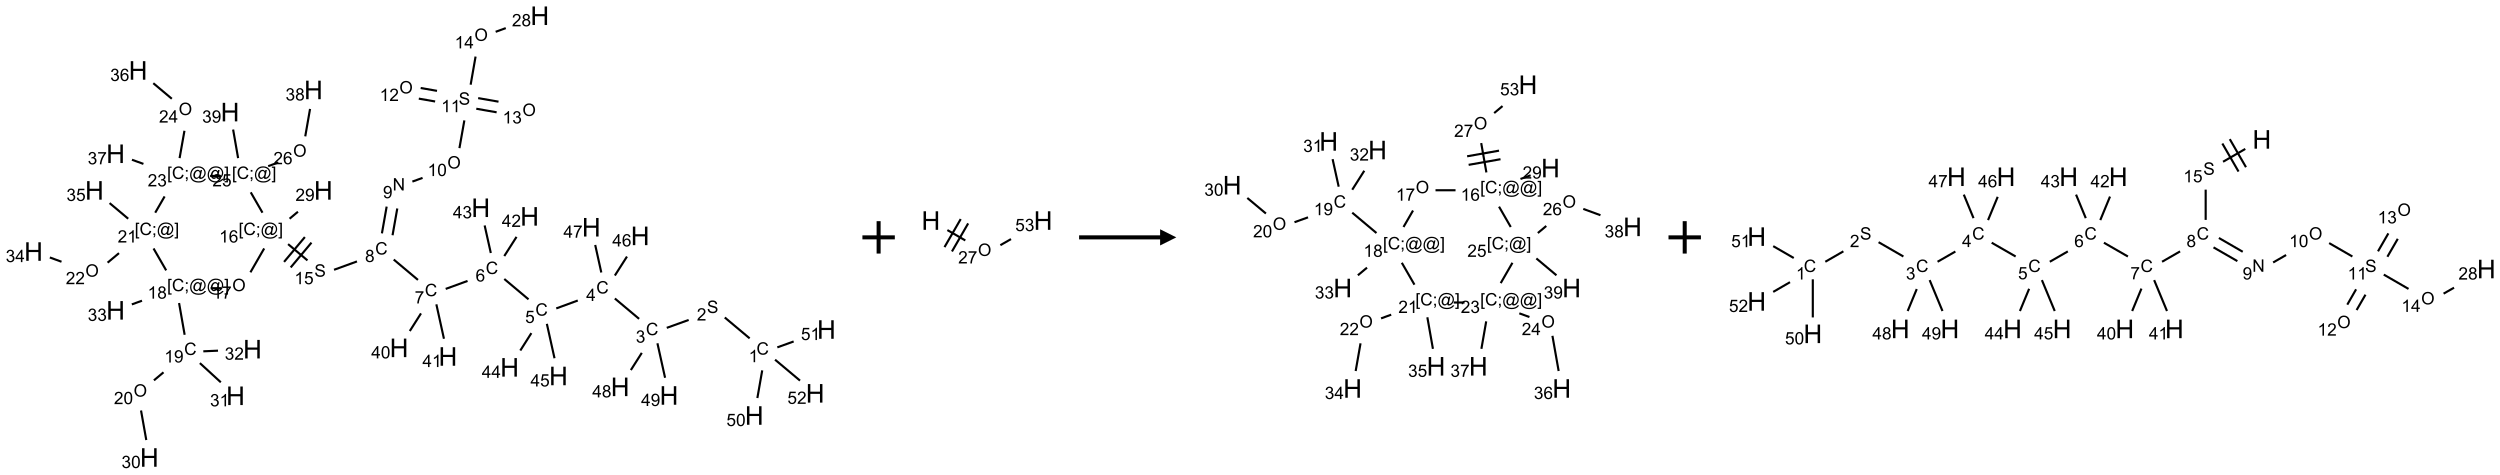 <?xml version="1.0" encoding="UTF-8"?>
<svg xmlns="http://www.w3.org/2000/svg" xmlns:xlink="http://www.w3.org/1999/xlink" width="1543" height="293" viewBox="0 0 1543 293">
<defs>
<g>
<g id="glyph-0-0">
<path d="M 1.332 0 L 1.332 -6.668 L 6.668 -6.668 L 6.668 0 Z M 1.5 -0.168 L 6.5 -0.168 L 6.5 -6.5 L 1.5 -6.5 Z M 1.5 -0.168 "/>
</g>
<g id="glyph-0-1">
<path d="M 6.27 -2.676 L 7.281 -2.422 C 7.07 -1.594 6.688 -0.961 6.137 -0.523 C 5.586 -0.086 4.914 0.129 4.121 0.129 C 3.297 0.129 2.629 -0.039 2.113 -0.371 C 1.598 -0.707 1.203 -1.191 0.934 -1.828 C 0.664 -2.465 0.531 -3.145 0.531 -3.875 C 0.531 -4.672 0.684 -5.363 0.988 -5.957 C 1.293 -6.547 1.723 -6.996 2.285 -7.305 C 2.844 -7.613 3.461 -7.766 4.137 -7.766 C 4.898 -7.766 5.543 -7.57 6.062 -7.184 C 6.582 -6.793 6.945 -6.246 7.152 -5.543 L 6.156 -5.309 C 5.98 -5.863 5.723 -6.266 5.387 -6.52 C 5.051 -6.773 4.625 -6.902 4.113 -6.902 C 3.527 -6.902 3.039 -6.762 2.645 -6.48 C 2.25 -6.199 1.973 -5.82 1.812 -5.348 C 1.652 -4.871 1.574 -4.383 1.574 -3.879 C 1.574 -3.23 1.668 -2.664 1.855 -2.18 C 2.047 -1.695 2.34 -1.332 2.738 -1.094 C 3.137 -0.855 3.57 -0.734 4.035 -0.734 C 4.602 -0.734 5.082 -0.898 5.473 -1.223 C 5.867 -1.551 6.133 -2.035 6.27 -2.676 Z M 6.27 -2.676 "/>
</g>
<g id="glyph-0-2">
<path d="M 3.973 0 L 3.035 0 L 3.035 -5.973 C 2.809 -5.758 2.516 -5.543 2.148 -5.328 C 1.781 -5.113 1.453 -4.953 1.16 -4.844 L 1.16 -5.75 C 1.684 -5.996 2.145 -6.297 2.535 -6.645 C 2.93 -6.996 3.207 -7.336 3.371 -7.668 L 3.973 -7.668 Z M 3.973 0 "/>
</g>
<g id="glyph-0-3">
<path d="M 0.48 -2.453 L 1.434 -2.535 C 1.477 -2.152 1.582 -1.84 1.746 -1.598 C 1.91 -1.352 2.168 -1.152 2.516 -1.004 C 2.863 -0.852 3.254 -0.777 3.688 -0.777 C 4.074 -0.777 4.414 -0.832 4.707 -0.949 C 5.004 -1.062 5.223 -1.219 5.367 -1.418 C 5.512 -1.617 5.582 -1.836 5.582 -2.074 C 5.582 -2.312 5.516 -2.523 5.375 -2.699 C 5.234 -2.879 5.008 -3.031 4.688 -3.152 C 4.484 -3.23 4.031 -3.355 3.328 -3.523 C 2.625 -3.691 2.137 -3.852 1.855 -4 C 1.488 -4.191 1.219 -4.43 1.039 -4.711 C 0.859 -4.992 0.77 -5.312 0.77 -5.66 C 0.77 -6.047 0.879 -6.406 1.098 -6.742 C 1.316 -7.078 1.637 -7.332 2.059 -7.504 C 2.477 -7.68 2.945 -7.766 3.457 -7.766 C 4.023 -7.766 4.523 -7.676 4.957 -7.492 C 5.387 -7.309 5.719 -7.043 5.953 -6.688 C 6.188 -6.332 6.312 -5.934 6.328 -5.484 L 5.359 -5.41 C 5.309 -5.895 5.133 -6.258 4.832 -6.504 C 4.531 -6.75 4.086 -6.875 3.5 -6.875 C 2.891 -6.875 2.445 -6.762 2.164 -6.539 C 1.883 -6.316 1.746 -6.047 1.746 -5.73 C 1.746 -5.457 1.844 -5.23 2.043 -5.051 C 2.238 -4.875 2.742 -4.695 3.566 -4.508 C 4.387 -4.32 4.949 -4.16 5.254 -4.02 C 5.699 -3.816 6.027 -3.555 6.238 -3.242 C 6.449 -2.93 6.559 -2.566 6.559 -2.156 C 6.559 -1.75 6.441 -1.367 6.207 -1.008 C 5.977 -0.648 5.641 -0.367 5.207 -0.168 C 4.77 0.031 4.281 0.129 3.734 0.129 C 3.043 0.129 2.465 0.031 1.996 -0.172 C 1.531 -0.375 1.164 -0.676 0.898 -1.082 C 0.633 -1.484 0.492 -1.941 0.48 -2.453 Z M 0.48 -2.453 "/>
</g>
<g id="glyph-0-4">
<path d="M 5.371 -0.902 L 5.371 0 L 0.324 0 C 0.316 -0.227 0.352 -0.441 0.434 -0.652 C 0.562 -0.996 0.766 -1.332 1.051 -1.668 C 1.332 -2 1.742 -2.387 2.277 -2.824 C 3.105 -3.504 3.668 -4.043 3.957 -4.441 C 4.25 -4.84 4.395 -5.215 4.395 -5.566 C 4.395 -5.938 4.262 -6.254 3.996 -6.508 C 3.73 -6.762 3.387 -6.891 2.957 -6.891 C 2.508 -6.891 2.145 -6.754 1.875 -6.484 C 1.605 -6.215 1.469 -5.84 1.465 -5.359 L 0.5 -5.457 C 0.566 -6.176 0.812 -6.727 1.246 -7.102 C 1.676 -7.477 2.254 -7.668 2.98 -7.668 C 3.711 -7.668 4.293 -7.465 4.719 -7.059 C 5.145 -6.652 5.359 -6.148 5.359 -5.547 C 5.359 -5.242 5.297 -4.941 5.172 -4.645 C 5.047 -4.352 4.84 -4.039 4.551 -3.715 C 4.262 -3.387 3.777 -2.938 3.105 -2.371 C 2.543 -1.898 2.18 -1.578 2.02 -1.41 C 1.859 -1.242 1.73 -1.07 1.625 -0.902 Z M 5.371 -0.902 "/>
</g>
<g id="glyph-0-5">
<path d="M 0.449 -2.016 L 1.387 -2.141 C 1.492 -1.609 1.676 -1.227 1.934 -0.992 C 2.191 -0.758 2.508 -0.641 2.879 -0.641 C 3.32 -0.641 3.695 -0.793 3.996 -1.098 C 4.301 -1.402 4.453 -1.781 4.453 -2.234 C 4.453 -2.664 4.312 -3.02 4.031 -3.301 C 3.75 -3.578 3.391 -3.719 2.957 -3.719 C 2.781 -3.719 2.562 -3.684 2.297 -3.613 L 2.402 -4.438 C 2.465 -4.43 2.516 -4.426 2.551 -4.426 C 2.949 -4.426 3.312 -4.531 3.629 -4.738 C 3.949 -4.949 4.109 -5.27 4.109 -5.703 C 4.109 -6.047 3.992 -6.332 3.762 -6.559 C 3.527 -6.785 3.227 -6.895 2.859 -6.895 C 2.496 -6.895 2.191 -6.781 1.949 -6.551 C 1.707 -6.324 1.547 -5.98 1.48 -5.52 L 0.543 -5.688 C 0.656 -6.316 0.918 -6.805 1.324 -7.148 C 1.73 -7.492 2.234 -7.668 2.84 -7.668 C 3.254 -7.668 3.641 -7.578 3.988 -7.398 C 4.34 -7.219 4.609 -6.977 4.793 -6.668 C 4.98 -6.359 5.074 -6.031 5.074 -5.684 C 5.074 -5.352 4.984 -5.051 4.809 -4.781 C 4.629 -4.512 4.367 -4.297 4.02 -4.137 C 4.473 -4.031 4.824 -3.816 5.074 -3.488 C 5.324 -3.16 5.449 -2.75 5.449 -2.254 C 5.449 -1.59 5.203 -1.023 4.719 -0.559 C 4.234 -0.098 3.617 0.137 2.875 0.137 C 2.203 0.137 1.648 -0.062 1.207 -0.465 C 0.762 -0.863 0.512 -1.379 0.449 -2.016 Z M 0.449 -2.016 "/>
</g>
<g id="glyph-0-6">
<path d="M 3.449 0 L 3.449 -1.828 L 0.137 -1.828 L 0.137 -2.688 L 3.621 -7.637 L 4.387 -7.637 L 4.387 -2.688 L 5.418 -2.688 L 5.418 -1.828 L 4.387 -1.828 L 4.387 0 Z M 3.449 -2.688 L 3.449 -6.129 L 1.059 -2.688 Z M 3.449 -2.688 "/>
</g>
<g id="glyph-0-7">
<path d="M 0.441 -2 L 1.426 -2.082 C 1.5 -1.605 1.668 -1.242 1.934 -1.004 C 2.199 -0.762 2.52 -0.641 2.895 -0.641 C 3.348 -0.641 3.73 -0.812 4.043 -1.152 C 4.355 -1.492 4.512 -1.941 4.512 -2.504 C 4.512 -3.039 4.359 -3.461 4.059 -3.77 C 3.758 -4.078 3.367 -4.234 2.879 -4.234 C 2.578 -4.234 2.305 -4.164 2.062 -4.027 C 1.82 -3.891 1.629 -3.715 1.488 -3.496 L 0.609 -3.609 L 1.348 -7.531 L 5.145 -7.531 L 5.145 -6.637 L 2.098 -6.637 L 1.688 -4.582 C 2.145 -4.902 2.625 -5.062 3.129 -5.062 C 3.797 -5.062 4.359 -4.832 4.816 -4.371 C 5.277 -3.91 5.504 -3.312 5.504 -2.59 C 5.504 -1.898 5.305 -1.301 4.902 -0.797 C 4.41 -0.18 3.742 0.129 2.895 0.129 C 2.199 0.129 1.633 -0.062 1.195 -0.453 C 0.758 -0.844 0.504 -1.359 0.441 -2 Z M 0.441 -2 "/>
</g>
<g id="glyph-0-8">
<path d="M 5.309 -5.766 L 4.375 -5.691 C 4.293 -6.059 4.172 -6.328 4.02 -6.496 C 3.766 -6.762 3.453 -6.895 3.082 -6.895 C 2.785 -6.895 2.523 -6.812 2.297 -6.645 C 2 -6.43 1.77 -6.117 1.598 -5.703 C 1.43 -5.289 1.34 -4.703 1.332 -3.938 C 1.559 -4.281 1.836 -4.535 2.16 -4.703 C 2.488 -4.871 2.828 -4.953 3.188 -4.953 C 3.812 -4.953 4.344 -4.723 4.785 -4.262 C 5.223 -3.801 5.441 -3.207 5.441 -2.48 C 5.441 -2 5.34 -1.555 5.133 -1.145 C 4.926 -0.73 4.641 -0.418 4.281 -0.199 C 3.922 0.02 3.512 0.129 3.051 0.129 C 2.27 0.129 1.633 -0.156 1.141 -0.73 C 0.648 -1.305 0.402 -2.254 0.402 -3.574 C 0.402 -5.051 0.672 -6.121 1.219 -6.793 C 1.695 -7.375 2.336 -7.668 3.141 -7.668 C 3.742 -7.668 4.234 -7.5 4.617 -7.16 C 5 -6.824 5.23 -6.359 5.309 -5.766 Z M 1.48 -2.473 C 1.48 -2.152 1.547 -1.844 1.684 -1.547 C 1.82 -1.25 2.016 -1.027 2.262 -0.871 C 2.508 -0.719 2.766 -0.641 3.035 -0.641 C 3.434 -0.641 3.773 -0.801 4.059 -1.121 C 4.344 -1.441 4.484 -1.875 4.484 -2.422 C 4.484 -2.949 4.344 -3.367 4.062 -3.668 C 3.781 -3.973 3.426 -4.125 3 -4.125 C 2.578 -4.125 2.219 -3.973 1.922 -3.668 C 1.625 -3.363 1.48 -2.969 1.48 -2.473 Z M 1.48 -2.473 "/>
</g>
<g id="glyph-0-9">
<path d="M 0.504 -6.637 L 0.504 -7.535 L 5.449 -7.535 L 5.449 -6.809 C 4.961 -6.289 4.48 -5.602 4.004 -4.746 C 3.527 -3.887 3.156 -3.004 2.895 -2.098 C 2.707 -1.461 2.59 -0.762 2.535 0 L 1.574 0 C 1.582 -0.602 1.703 -1.328 1.926 -2.176 C 2.152 -3.027 2.477 -3.848 2.898 -4.637 C 3.32 -5.426 3.77 -6.094 4.246 -6.637 Z M 0.504 -6.637 "/>
</g>
<g id="glyph-0-10">
<path d="M 1.887 -4.141 C 1.496 -4.281 1.207 -4.484 1.02 -4.75 C 0.832 -5.016 0.738 -5.328 0.738 -5.699 C 0.738 -6.254 0.938 -6.719 1.34 -7.098 C 1.738 -7.477 2.27 -7.668 2.934 -7.668 C 3.598 -7.668 4.137 -7.473 4.543 -7.086 C 4.949 -6.699 5.152 -6.227 5.152 -5.672 C 5.152 -5.316 5.059 -5.008 4.871 -4.746 C 4.688 -4.484 4.406 -4.281 4.027 -4.141 C 4.496 -3.988 4.852 -3.742 5.098 -3.402 C 5.34 -3.062 5.465 -2.656 5.465 -2.184 C 5.465 -1.531 5.234 -0.98 4.77 -0.535 C 4.309 -0.09 3.703 0.129 2.949 0.129 C 2.195 0.129 1.586 -0.094 1.125 -0.539 C 0.664 -0.984 0.434 -1.543 0.434 -2.207 C 0.434 -2.703 0.559 -3.121 0.809 -3.457 C 1.062 -3.793 1.422 -4.02 1.887 -4.141 Z M 1.699 -5.73 C 1.699 -5.367 1.812 -5.074 2.047 -4.844 C 2.281 -4.613 2.582 -4.5 2.953 -4.5 C 3.312 -4.5 3.609 -4.613 3.84 -4.84 C 4.07 -5.066 4.188 -5.348 4.188 -5.676 C 4.188 -6.02 4.07 -6.309 3.832 -6.543 C 3.594 -6.777 3.297 -6.895 2.941 -6.895 C 2.586 -6.895 2.289 -6.781 2.051 -6.551 C 1.816 -6.324 1.699 -6.047 1.699 -5.73 Z M 1.395 -2.203 C 1.395 -1.938 1.461 -1.676 1.586 -1.426 C 1.711 -1.176 1.902 -0.984 2.152 -0.848 C 2.402 -0.711 2.672 -0.641 2.957 -0.641 C 3.406 -0.641 3.777 -0.785 4.066 -1.074 C 4.359 -1.363 4.504 -1.727 4.504 -2.172 C 4.504 -2.625 4.355 -2.996 4.055 -3.293 C 3.754 -3.586 3.379 -3.734 2.926 -3.734 C 2.484 -3.734 2.121 -3.59 1.832 -3.297 C 1.543 -3.004 1.395 -2.641 1.395 -2.203 Z M 1.395 -2.203 "/>
</g>
<g id="glyph-0-11">
<path d="M 0.812 0 L 0.812 -7.637 L 1.848 -7.637 L 5.859 -1.641 L 5.859 -7.637 L 6.828 -7.637 L 6.828 0 L 5.793 0 L 1.781 -6 L 1.781 0 Z M 0.812 0 "/>
</g>
<g id="glyph-0-12">
<path d="M 0.582 -1.766 L 1.484 -1.848 C 1.562 -1.426 1.707 -1.117 1.922 -0.926 C 2.137 -0.734 2.414 -0.641 2.75 -0.641 C 3.039 -0.641 3.289 -0.707 3.508 -0.84 C 3.727 -0.973 3.902 -1.148 4.043 -1.367 C 4.18 -1.586 4.297 -1.887 4.391 -2.262 C 4.484 -2.637 4.531 -3.016 4.531 -3.406 C 4.531 -3.449 4.531 -3.512 4.527 -3.594 C 4.34 -3.297 4.082 -3.055 3.758 -2.867 C 3.434 -2.68 3.082 -2.59 2.703 -2.59 C 2.07 -2.59 1.535 -2.816 1.098 -3.277 C 0.66 -3.734 0.441 -4.34 0.441 -5.09 C 0.441 -5.863 0.672 -6.484 1.129 -6.957 C 1.586 -7.43 2.156 -7.668 2.844 -7.668 C 3.34 -7.668 3.793 -7.531 4.207 -7.266 C 4.617 -7 4.93 -6.617 5.145 -6.121 C 5.355 -5.629 5.465 -4.91 5.465 -3.973 C 5.465 -2.996 5.359 -2.223 5.145 -1.645 C 4.934 -1.066 4.617 -0.625 4.199 -0.324 C 3.781 -0.02 3.293 0.129 2.73 0.129 C 2.133 0.129 1.645 -0.035 1.266 -0.367 C 0.887 -0.699 0.66 -1.164 0.582 -1.766 Z M 4.422 -5.137 C 4.422 -5.676 4.277 -6.102 3.992 -6.418 C 3.707 -6.734 3.359 -6.891 2.957 -6.891 C 2.543 -6.891 2.18 -6.719 1.871 -6.379 C 1.562 -6.039 1.406 -5.598 1.406 -5.059 C 1.406 -4.57 1.555 -4.176 1.848 -3.871 C 2.141 -3.566 2.5 -3.418 2.934 -3.418 C 3.367 -3.418 3.723 -3.57 4.004 -3.871 C 4.281 -4.176 4.422 -4.598 4.422 -5.137 Z M 4.422 -5.137 "/>
</g>
<g id="glyph-0-13">
<path d="M 0.516 -3.719 C 0.516 -4.984 0.855 -5.977 1.535 -6.695 C 2.215 -7.414 3.094 -7.77 4.172 -7.77 C 4.875 -7.77 5.512 -7.602 6.078 -7.266 C 6.645 -6.93 7.074 -6.461 7.371 -5.855 C 7.668 -5.254 7.816 -4.57 7.816 -3.809 C 7.816 -3.035 7.66 -2.34 7.348 -1.73 C 7.035 -1.117 6.594 -0.656 6.02 -0.34 C 5.449 -0.027 4.828 0.129 4.168 0.129 C 3.449 0.129 2.805 -0.043 2.238 -0.391 C 1.672 -0.738 1.246 -1.211 0.953 -1.812 C 0.66 -2.414 0.516 -3.047 0.516 -3.719 Z M 1.559 -3.703 C 1.559 -2.781 1.805 -2.059 2.301 -1.527 C 2.793 -1 3.414 -0.734 4.16 -0.734 C 4.922 -0.734 5.547 -1 6.039 -1.535 C 6.531 -2.07 6.777 -2.828 6.777 -3.812 C 6.777 -4.434 6.672 -4.977 6.461 -5.441 C 6.25 -5.902 5.945 -6.262 5.539 -6.52 C 5.133 -6.773 4.68 -6.902 4.176 -6.902 C 3.461 -6.902 2.848 -6.656 2.332 -6.164 C 1.816 -5.672 1.559 -4.852 1.559 -3.703 Z M 1.559 -3.703 "/>
</g>
<g id="glyph-0-14">
<path d="M 0.441 -3.766 C 0.441 -4.668 0.535 -5.395 0.723 -5.945 C 0.906 -6.496 1.184 -6.922 1.551 -7.219 C 1.918 -7.516 2.375 -7.668 2.934 -7.668 C 3.344 -7.668 3.703 -7.586 4.012 -7.418 C 4.32 -7.254 4.574 -7.016 4.777 -6.707 C 4.977 -6.395 5.137 -6.016 5.25 -5.57 C 5.363 -5.125 5.422 -4.523 5.422 -3.766 C 5.422 -2.871 5.328 -2.148 5.145 -1.598 C 4.961 -1.047 4.688 -0.621 4.32 -0.32 C 3.953 -0.02 3.492 0.129 2.934 0.129 C 2.195 0.129 1.617 -0.133 1.199 -0.66 C 0.695 -1.297 0.441 -2.332 0.441 -3.766 Z M 1.406 -3.766 C 1.406 -2.512 1.555 -1.68 1.848 -1.262 C 2.141 -0.848 2.5 -0.641 2.934 -0.641 C 3.363 -0.641 3.727 -0.848 4.02 -1.266 C 4.312 -1.684 4.457 -2.516 4.457 -3.766 C 4.457 -5.023 4.312 -5.859 4.02 -6.27 C 3.727 -6.684 3.359 -6.891 2.922 -6.891 C 2.492 -6.891 2.148 -6.707 1.891 -6.344 C 1.566 -5.879 1.406 -5.02 1.406 -3.766 Z M 1.406 -3.766 "/>
</g>
<g id="glyph-0-15">
<path d="M 0.723 2.121 L 0.723 -7.637 L 2.793 -7.637 L 2.793 -6.859 L 1.66 -6.859 L 1.66 1.344 L 2.793 1.344 L 2.793 2.121 Z M 0.723 2.121 "/>
</g>
<g id="glyph-0-16">
<path d="M 0.949 -4.465 L 0.949 -5.531 L 2.016 -5.531 L 2.016 -4.465 Z M 0.949 0 L 0.949 -1.066 L 2.016 -1.066 L 2.016 0 C 2.016 0.391 1.945 0.711 1.809 0.949 C 1.668 1.191 1.449 1.379 1.145 1.512 L 0.887 1.109 C 1.082 1.023 1.23 0.895 1.324 0.727 C 1.418 0.559 1.469 0.316 1.48 0 Z M 0.949 0 "/>
</g>
<g id="glyph-0-17">
<path d="M 6.047 -0.848 C 5.82 -0.59 5.57 -0.379 5.289 -0.223 C 5.008 -0.062 4.73 0.016 4.449 0.016 C 4.141 0.016 3.84 -0.074 3.547 -0.254 C 3.254 -0.434 3.02 -0.715 2.836 -1.09 C 2.652 -1.465 2.562 -1.875 2.562 -2.324 C 2.562 -2.875 2.703 -3.43 2.988 -3.98 C 3.27 -4.535 3.621 -4.953 4.043 -5.23 C 4.461 -5.508 4.871 -5.645 5.266 -5.645 C 5.566 -5.645 5.855 -5.566 6.129 -5.41 C 6.402 -5.25 6.641 -5.012 6.84 -4.688 L 7.016 -5.496 L 7.949 -5.496 L 7.199 -2 C 7.094 -1.516 7.043 -1.246 7.043 -1.191 C 7.043 -1.098 7.078 -1.02 7.148 -0.949 C 7.219 -0.883 7.305 -0.848 7.406 -0.848 C 7.59 -0.848 7.832 -0.953 8.129 -1.168 C 8.527 -1.445 8.84 -1.816 9.07 -2.285 C 9.301 -2.75 9.418 -3.234 9.418 -3.73 C 9.418 -4.309 9.27 -4.852 8.973 -5.355 C 8.676 -5.859 8.23 -6.262 7.645 -6.562 C 7.055 -6.863 6.406 -7.016 5.691 -7.016 C 4.879 -7.016 4.137 -6.824 3.465 -6.445 C 2.793 -6.066 2.273 -5.52 1.902 -4.809 C 1.535 -4.098 1.348 -3.34 1.348 -2.527 C 1.348 -1.676 1.535 -0.941 1.902 -0.328 C 2.273 0.285 2.809 0.742 3.508 1.035 C 4.207 1.328 4.984 1.473 5.832 1.473 C 6.742 1.473 7.504 1.32 8.121 1.016 C 8.734 0.711 9.195 0.34 9.5 -0.098 L 10.441 -0.098 C 10.266 0.266 9.961 0.637 9.531 1.016 C 9.102 1.395 8.59 1.695 7.996 1.914 C 7.402 2.133 6.688 2.246 5.848 2.246 C 5.078 2.246 4.367 2.145 3.715 1.949 C 3.066 1.75 2.512 1.453 2.051 1.055 C 1.594 0.656 1.25 0.199 1.016 -0.316 C 0.723 -0.973 0.578 -1.684 0.578 -2.441 C 0.578 -3.289 0.75 -4.098 1.098 -4.863 C 1.523 -5.805 2.125 -6.527 2.902 -7.027 C 3.684 -7.527 4.629 -7.777 5.738 -7.777 C 6.602 -7.777 7.375 -7.602 8.059 -7.246 C 8.746 -6.895 9.285 -6.371 9.684 -5.672 C 10.02 -5.07 10.188 -4.418 10.188 -3.715 C 10.188 -2.707 9.832 -1.812 9.125 -1.031 C 8.492 -0.328 7.801 0.02 7.051 0.02 C 6.812 0.02 6.617 -0.016 6.473 -0.09 C 6.324 -0.16 6.215 -0.266 6.145 -0.402 C 6.102 -0.488 6.066 -0.637 6.047 -0.848 Z M 3.527 -2.262 C 3.527 -1.785 3.641 -1.414 3.863 -1.152 C 4.09 -0.887 4.348 -0.754 4.641 -0.754 C 4.836 -0.754 5.039 -0.812 5.254 -0.93 C 5.469 -1.047 5.676 -1.219 5.871 -1.449 C 6.066 -1.676 6.23 -1.969 6.355 -2.32 C 6.48 -2.672 6.543 -3.027 6.543 -3.379 C 6.543 -3.852 6.426 -4.219 6.191 -4.48 C 5.957 -4.738 5.672 -4.871 5.332 -4.871 C 5.109 -4.871 4.902 -4.812 4.707 -4.699 C 4.512 -4.586 4.32 -4.406 4.137 -4.156 C 3.953 -3.906 3.805 -3.602 3.691 -3.246 C 3.582 -2.887 3.527 -2.559 3.527 -2.262 Z M 3.527 -2.262 "/>
</g>
<g id="glyph-0-18">
<path d="M 2.27 2.121 L 0.203 2.121 L 0.203 1.344 L 1.332 1.344 L 1.332 -6.859 L 0.203 -6.859 L 0.203 -7.637 L 2.27 -7.637 Z M 2.27 2.121 "/>
</g>
<g id="glyph-1-0">
<path d="M 2 0 L 2 -10 L 10 -10 L 10 0 Z M 2.25 -0.25 L 9.75 -0.25 L 9.75 -9.75 L 2.25 -9.75 Z M 2.25 -0.25 "/>
</g>
<g id="glyph-1-1">
<path d="M 1.281 0 L 1.281 -11.453 L 2.797 -11.453 L 2.797 -6.75 L 8.75 -6.75 L 8.75 -11.453 L 10.266 -11.453 L 10.266 0 L 8.75 0 L 8.75 -5.398 L 2.797 -5.398 L 2.797 0 Z M 1.281 0 "/>
</g>
</g>
</defs>
<path fill="none" stroke-width="0.033" stroke-linecap="butt" stroke-linejoin="miter" stroke="rgb(0%, 0%, 0%)" stroke-opacity="1" stroke-miterlimit="10" d="M 11.05 4.978 L 10.666 4.656 " transform="matrix(40, 0, 0, 40, 20.682, 9.713)"/>
<path fill="none" stroke-width="0.033" stroke-linecap="butt" stroke-linejoin="miter" stroke="rgb(0%, 0%, 0%)" stroke-opacity="1" stroke-miterlimit="10" d="M 10.109 4.694 L 9.771 4.816 " transform="matrix(40, 0, 0, 40, 20.682, 9.713)"/>
<path fill="none" stroke-width="0.033" stroke-linecap="butt" stroke-linejoin="miter" stroke="rgb(0%, 0%, 0%)" stroke-opacity="1" stroke-miterlimit="10" d="M 9.344 4.677 L 8.97 4.363 " transform="matrix(40, 0, 0, 40, 20.682, 9.713)"/>
<path fill="none" stroke-width="0.033" stroke-linecap="butt" stroke-linejoin="miter" stroke="rgb(0%, 0%, 0%)" stroke-opacity="1" stroke-miterlimit="10" d="M 8.398 4.394 L 8.066 4.516 " transform="matrix(40, 0, 0, 40, 20.682, 9.713)"/>
<path fill="none" stroke-width="0.033" stroke-linecap="butt" stroke-linejoin="miter" stroke="rgb(0%, 0%, 0%)" stroke-opacity="1" stroke-miterlimit="10" d="M 7.638 4.376 L 7.264 4.062 " transform="matrix(40, 0, 0, 40, 20.682, 9.713)"/>
<path fill="none" stroke-width="0.033" stroke-linecap="butt" stroke-linejoin="miter" stroke="rgb(0%, 0%, 0%)" stroke-opacity="1" stroke-miterlimit="10" d="M 6.697 4.092 L 6.36 4.215 " transform="matrix(40, 0, 0, 40, 20.682, 9.713)"/>
<path fill="none" stroke-width="0.033" stroke-linecap="butt" stroke-linejoin="miter" stroke="rgb(0%, 0%, 0%)" stroke-opacity="1" stroke-miterlimit="10" d="M 5.932 4.076 L 5.558 3.762 " transform="matrix(40, 0, 0, 40, 20.682, 9.713)"/>
<path fill="none" stroke-width="0.033" stroke-linecap="butt" stroke-linejoin="miter" stroke="rgb(0%, 0%, 0%)" stroke-opacity="1" stroke-miterlimit="10" d="M 5.54 3.387 L 5.613 2.974 " transform="matrix(40, 0, 0, 40, 20.682, 9.713)"/>
<path fill="none" stroke-width="0.033" stroke-linecap="butt" stroke-linejoin="miter" stroke="rgb(0%, 0%, 0%)" stroke-opacity="1" stroke-miterlimit="10" d="M 5.376 3.358 L 5.449 2.945 " transform="matrix(40, 0, 0, 40, 20.682, 9.713)"/>
<path fill="none" stroke-width="0.033" stroke-linecap="butt" stroke-linejoin="miter" stroke="rgb(0%, 0%, 0%)" stroke-opacity="1" stroke-miterlimit="10" d="M 5.846 2.559 L 6.003 2.502 " transform="matrix(40, 0, 0, 40, 20.682, 9.713)"/>
<path fill="none" stroke-width="0.033" stroke-linecap="butt" stroke-linejoin="miter" stroke="rgb(0%, 0%, 0%)" stroke-opacity="1" stroke-miterlimit="10" d="M 6.572 2.043 L 6.648 1.615 " transform="matrix(40, 0, 0, 40, 20.682, 9.713)"/>
<path fill="none" stroke-width="0.033" stroke-linecap="butt" stroke-linejoin="miter" stroke="rgb(0%, 0%, 0%)" stroke-opacity="1" stroke-miterlimit="10" d="M 6.226 1.159 L 5.974 1.115 " transform="matrix(40, 0, 0, 40, 20.682, 9.713)"/>
<path fill="none" stroke-width="0.033" stroke-linecap="butt" stroke-linejoin="miter" stroke="rgb(0%, 0%, 0%)" stroke-opacity="1" stroke-miterlimit="10" d="M 6.197 1.323 L 5.945 1.279 " transform="matrix(40, 0, 0, 40, 20.682, 9.713)"/>
<path fill="none" stroke-width="0.033" stroke-linecap="butt" stroke-linejoin="miter" stroke="rgb(0%, 0%, 0%)" stroke-opacity="1" stroke-miterlimit="10" d="M 6.832 1.435 L 7.146 1.49 " transform="matrix(40, 0, 0, 40, 20.682, 9.713)"/>
<path fill="none" stroke-width="0.033" stroke-linecap="butt" stroke-linejoin="miter" stroke="rgb(0%, 0%, 0%)" stroke-opacity="1" stroke-miterlimit="10" d="M 6.861 1.271 L 7.175 1.326 " transform="matrix(40, 0, 0, 40, 20.682, 9.713)"/>
<path fill="none" stroke-width="0.033" stroke-linecap="butt" stroke-linejoin="miter" stroke="rgb(0%, 0%, 0%)" stroke-opacity="1" stroke-miterlimit="10" d="M 6.745 1.064 L 6.821 0.63 " transform="matrix(40, 0, 0, 40, 20.682, 9.713)"/>
<path fill="none" stroke-width="0.033" stroke-linecap="butt" stroke-linejoin="miter" stroke="rgb(0%, 0%, 0%)" stroke-opacity="1" stroke-miterlimit="10" d="M 7.131 0.248 L 7.287 0.191 " transform="matrix(40, 0, 0, 40, 20.682, 9.713)"/>
<path fill="none" stroke-width="0.033" stroke-linecap="butt" stroke-linejoin="miter" stroke="rgb(0%, 0%, 0%)" stroke-opacity="1" stroke-miterlimit="10" d="M 4.991 3.791 L 4.637 3.92 " transform="matrix(40, 0, 0, 40, 20.682, 9.713)"/>
<path fill="none" stroke-width="0.033" stroke-linecap="butt" stroke-linejoin="miter" stroke="rgb(0%, 0%, 0%)" stroke-opacity="1" stroke-miterlimit="10" d="M 4.227 3.775 L 3.928 3.524 " transform="matrix(40, 0, 0, 40, 20.682, 9.713)"/>
<path fill="none" stroke-width="0.033" stroke-linecap="butt" stroke-linejoin="miter" stroke="rgb(0%, 0%, 0%)" stroke-opacity="1" stroke-miterlimit="10" d="M 4.187 3.415 L 3.866 3.798 " transform="matrix(40, 0, 0, 40, 20.682, 9.713)"/>
<path fill="none" stroke-width="0.033" stroke-linecap="butt" stroke-linejoin="miter" stroke="rgb(0%, 0%, 0%)" stroke-opacity="1" stroke-miterlimit="10" d="M 4.289 3.501 L 3.968 3.884 " transform="matrix(40, 0, 0, 40, 20.682, 9.713)"/>
<path fill="none" stroke-width="0.033" stroke-linecap="butt" stroke-linejoin="miter" stroke="rgb(0%, 0%, 0%)" stroke-opacity="1" stroke-miterlimit="10" d="M 3.951 3.132 L 4.08 3.024 " transform="matrix(40, 0, 0, 40, 20.682, 9.713)"/>
<path fill="none" stroke-width="0.033" stroke-linecap="butt" stroke-linejoin="miter" stroke="rgb(0%, 0%, 0%)" stroke-opacity="1" stroke-miterlimit="10" d="M 3.559 3.591 L 3.347 3.959 " transform="matrix(40, 0, 0, 40, 20.682, 9.713)"/>
<path fill="none" stroke-width="0.033" stroke-linecap="butt" stroke-linejoin="miter" stroke="rgb(0%, 0%, 0%)" stroke-opacity="1" stroke-miterlimit="10" d="M 2.899 4.204 L 2.733 4.204 " transform="matrix(40, 0, 0, 40, 20.682, 9.713)"/>
<path fill="none" stroke-width="0.033" stroke-linecap="butt" stroke-linejoin="miter" stroke="rgb(0%, 0%, 0%)" stroke-opacity="1" stroke-miterlimit="10" d="M 2.246 4.433 L 2.332 4.923 " transform="matrix(40, 0, 0, 40, 20.682, 9.713)"/>
<path fill="none" stroke-width="0.033" stroke-linecap="butt" stroke-linejoin="miter" stroke="rgb(0%, 0%, 0%)" stroke-opacity="1" stroke-miterlimit="10" d="M 2.006 5.502 L 1.858 5.626 " transform="matrix(40, 0, 0, 40, 20.682, 9.713)"/>
<path fill="none" stroke-width="0.033" stroke-linecap="butt" stroke-linejoin="miter" stroke="rgb(0%, 0%, 0%)" stroke-opacity="1" stroke-miterlimit="10" d="M 1.659 6.091 L 1.74 6.547 " transform="matrix(40, 0, 0, 40, 20.682, 9.713)"/>
<path fill="none" stroke-width="0.033" stroke-linecap="butt" stroke-linejoin="miter" stroke="rgb(0%, 0%, 0%)" stroke-opacity="1" stroke-miterlimit="10" d="M 2.567 5.36 L 2.89 5.656 " transform="matrix(40, 0, 0, 40, 20.682, 9.713)"/>
<path fill="none" stroke-width="0.033" stroke-linecap="butt" stroke-linejoin="miter" stroke="rgb(0%, 0%, 0%)" stroke-opacity="1" stroke-miterlimit="10" d="M 2.62 5.178 L 2.847 5.168 " transform="matrix(40, 0, 0, 40, 20.682, 9.713)"/>
<path fill="none" stroke-width="0.033" stroke-linecap="butt" stroke-linejoin="miter" stroke="rgb(0%, 0%, 0%)" stroke-opacity="1" stroke-miterlimit="10" d="M 1.674 4.397 L 1.517 4.454 " transform="matrix(40, 0, 0, 40, 20.682, 9.713)"/>
<path fill="none" stroke-width="0.033" stroke-linecap="butt" stroke-linejoin="miter" stroke="rgb(0%, 0%, 0%)" stroke-opacity="1" stroke-miterlimit="10" d="M 2.047 3.929 L 1.852 3.591 " transform="matrix(40, 0, 0, 40, 20.682, 9.713)"/>
<path fill="none" stroke-width="0.033" stroke-linecap="butt" stroke-linejoin="miter" stroke="rgb(0%, 0%, 0%)" stroke-opacity="1" stroke-miterlimit="10" d="M 1.319 3.663 L 1.143 3.81 " transform="matrix(40, 0, 0, 40, 20.682, 9.713)"/>
<path fill="none" stroke-width="0.033" stroke-linecap="butt" stroke-linejoin="miter" stroke="rgb(0%, 0%, 0%)" stroke-opacity="1" stroke-miterlimit="10" d="M 0.432 3.796 L 0.252 3.73 " transform="matrix(40, 0, 0, 40, 20.682, 9.713)"/>
<path fill="none" stroke-width="0.033" stroke-linecap="butt" stroke-linejoin="miter" stroke="rgb(0%, 0%, 0%)" stroke-opacity="1" stroke-miterlimit="10" d="M 1.461 3.132 L 1.174 2.891 " transform="matrix(40, 0, 0, 40, 20.682, 9.713)"/>
<path fill="none" stroke-width="0.033" stroke-linecap="butt" stroke-linejoin="miter" stroke="rgb(0%, 0%, 0%)" stroke-opacity="1" stroke-miterlimit="10" d="M 1.878 3.039 L 2.023 2.788 " transform="matrix(40, 0, 0, 40, 20.682, 9.713)"/>
<path fill="none" stroke-width="0.033" stroke-linecap="butt" stroke-linejoin="miter" stroke="rgb(0%, 0%, 0%)" stroke-opacity="1" stroke-miterlimit="10" d="M 2.254 2.197 L 2.329 1.775 " transform="matrix(40, 0, 0, 40, 20.682, 9.713)"/>
<path fill="none" stroke-width="0.033" stroke-linecap="butt" stroke-linejoin="miter" stroke="rgb(0%, 0%, 0%)" stroke-opacity="1" stroke-miterlimit="10" d="M 2.134 1.281 L 1.848 1.041 " transform="matrix(40, 0, 0, 40, 20.682, 9.713)"/>
<path fill="none" stroke-width="0.033" stroke-linecap="butt" stroke-linejoin="miter" stroke="rgb(0%, 0%, 0%)" stroke-opacity="1" stroke-miterlimit="10" d="M 1.696 2.286 L 1.519 2.222 " transform="matrix(40, 0, 0, 40, 20.682, 9.713)"/>
<path fill="none" stroke-width="0.033" stroke-linecap="butt" stroke-linejoin="miter" stroke="rgb(0%, 0%, 0%)" stroke-opacity="1" stroke-miterlimit="10" d="M 2.725 2.472 L 2.891 2.472 " transform="matrix(40, 0, 0, 40, 20.682, 9.713)"/>
<path fill="none" stroke-width="0.033" stroke-linecap="butt" stroke-linejoin="miter" stroke="rgb(0%, 0%, 0%)" stroke-opacity="1" stroke-miterlimit="10" d="M 3.352 2.725 L 3.533 3.039 " transform="matrix(40, 0, 0, 40, 20.682, 9.713)"/>
<path fill="none" stroke-width="0.033" stroke-linecap="butt" stroke-linejoin="miter" stroke="rgb(0%, 0%, 0%)" stroke-opacity="1" stroke-miterlimit="10" d="M 3.621 2.321 L 3.778 2.264 " transform="matrix(40, 0, 0, 40, 20.682, 9.713)"/>
<path fill="none" stroke-width="0.033" stroke-linecap="butt" stroke-linejoin="miter" stroke="rgb(0%, 0%, 0%)" stroke-opacity="1" stroke-miterlimit="10" d="M 4.193 1.861 L 4.267 1.438 " transform="matrix(40, 0, 0, 40, 20.682, 9.713)"/>
<path fill="none" stroke-width="0.033" stroke-linecap="butt" stroke-linejoin="miter" stroke="rgb(0%, 0%, 0%)" stroke-opacity="1" stroke-miterlimit="10" d="M 3.157 2.197 L 3.08 1.756 " transform="matrix(40, 0, 0, 40, 20.682, 9.713)"/>
<path fill="none" stroke-width="0.033" stroke-linecap="butt" stroke-linejoin="miter" stroke="rgb(0%, 0%, 0%)" stroke-opacity="1" stroke-miterlimit="10" d="M 5.979 4.593 L 5.806 4.865 " transform="matrix(40, 0, 0, 40, 20.682, 9.713)"/>
<path fill="none" stroke-width="0.033" stroke-linecap="butt" stroke-linejoin="miter" stroke="rgb(0%, 0%, 0%)" stroke-opacity="1" stroke-miterlimit="10" d="M 6.216 4.453 L 6.333 4.984 " transform="matrix(40, 0, 0, 40, 20.682, 9.713)"/>
<path fill="none" stroke-width="0.033" stroke-linecap="butt" stroke-linejoin="miter" stroke="rgb(0%, 0%, 0%)" stroke-opacity="1" stroke-miterlimit="10" d="M 7.264 3.708 L 7.453 3.412 " transform="matrix(40, 0, 0, 40, 20.682, 9.713)"/>
<path fill="none" stroke-width="0.033" stroke-linecap="butt" stroke-linejoin="miter" stroke="rgb(0%, 0%, 0%)" stroke-opacity="1" stroke-miterlimit="10" d="M 7.056 3.661 L 6.961 3.236 " transform="matrix(40, 0, 0, 40, 20.682, 9.713)"/>
<path fill="none" stroke-width="0.033" stroke-linecap="butt" stroke-linejoin="miter" stroke="rgb(0%, 0%, 0%)" stroke-opacity="1" stroke-miterlimit="10" d="M 7.682 4.897 L 7.511 5.166 " transform="matrix(40, 0, 0, 40, 20.682, 9.713)"/>
<path fill="none" stroke-width="0.033" stroke-linecap="butt" stroke-linejoin="miter" stroke="rgb(0%, 0%, 0%)" stroke-opacity="1" stroke-miterlimit="10" d="M 7.921 4.754 L 8.039 5.285 " transform="matrix(40, 0, 0, 40, 20.682, 9.713)"/>
<path fill="none" stroke-width="0.033" stroke-linecap="butt" stroke-linejoin="miter" stroke="rgb(0%, 0%, 0%)" stroke-opacity="1" stroke-miterlimit="10" d="M 8.97 4.009 L 9.157 3.716 " transform="matrix(40, 0, 0, 40, 20.682, 9.713)"/>
<path fill="none" stroke-width="0.033" stroke-linecap="butt" stroke-linejoin="miter" stroke="rgb(0%, 0%, 0%)" stroke-opacity="1" stroke-miterlimit="10" d="M 8.761 3.962 L 8.667 3.537 " transform="matrix(40, 0, 0, 40, 20.682, 9.713)"/>
<path fill="none" stroke-width="0.033" stroke-linecap="butt" stroke-linejoin="miter" stroke="rgb(0%, 0%, 0%)" stroke-opacity="1" stroke-miterlimit="10" d="M 9.386 5.202 L 9.217 5.467 " transform="matrix(40, 0, 0, 40, 20.682, 9.713)"/>
<path fill="none" stroke-width="0.033" stroke-linecap="butt" stroke-linejoin="miter" stroke="rgb(0%, 0%, 0%)" stroke-opacity="1" stroke-miterlimit="10" d="M 9.627 5.054 L 9.745 5.586 " transform="matrix(40, 0, 0, 40, 20.682, 9.713)"/>
<path fill="none" stroke-width="0.033" stroke-linecap="butt" stroke-linejoin="miter" stroke="rgb(0%, 0%, 0%)" stroke-opacity="1" stroke-miterlimit="10" d="M 11.244 5.472 L 11.169 5.899 " transform="matrix(40, 0, 0, 40, 20.682, 9.713)"/>
<path fill="none" stroke-width="0.033" stroke-linecap="butt" stroke-linejoin="miter" stroke="rgb(0%, 0%, 0%)" stroke-opacity="1" stroke-miterlimit="10" d="M 11.477 5.117 L 11.729 5.026 " transform="matrix(40, 0, 0, 40, 20.682, 9.713)"/>
<path fill="none" stroke-width="0.033" stroke-linecap="butt" stroke-linejoin="miter" stroke="rgb(0%, 0%, 0%)" stroke-opacity="1" stroke-miterlimit="10" d="M 11.442 5.307 L 11.827 5.63 " transform="matrix(40, 0, 0, 40, 20.682, 9.713)"/>
<g fill="rgb(0%, 0%, 0%)" fill-opacity="1">
<use xlink:href="#glyph-0-1" x="466.879" y="218.898"/>
</g>
<g fill="rgb(0%, 0%, 0%)" fill-opacity="1">
<use xlink:href="#glyph-0-2" x="462.098" y="223.535"/>
</g>
<g fill="rgb(0%, 0%, 0%)" fill-opacity="1">
<use xlink:href="#glyph-0-3" x="436.289" y="193.188"/>
</g>
<g fill="rgb(0%, 0%, 0%)" fill-opacity="1">
<use xlink:href="#glyph-0-4" x="430.066" y="197.824"/>
</g>
<g fill="rgb(0%, 0%, 0%)" fill-opacity="1">
<use xlink:href="#glyph-0-1" x="398.648" y="206.867"/>
</g>
<g fill="rgb(0%, 0%, 0%)" fill-opacity="1">
<use xlink:href="#glyph-0-5" x="392.398" y="211.504"/>
</g>
<g fill="rgb(0%, 0%, 0%)" fill-opacity="1">
<use xlink:href="#glyph-0-1" x="368.008" y="181.156"/>
</g>
<g fill="rgb(0%, 0%, 0%)" fill-opacity="1">
<use xlink:href="#glyph-0-6" x="361.785" y="185.762"/>
</g>
<g fill="rgb(0%, 0%, 0%)" fill-opacity="1">
<use xlink:href="#glyph-0-1" x="330.418" y="194.84"/>
</g>
<g fill="rgb(0%, 0%, 0%)" fill-opacity="1">
<use xlink:href="#glyph-0-7" x="324.109" y="199.34"/>
</g>
<g fill="rgb(0%, 0%, 0%)" fill-opacity="1">
<use xlink:href="#glyph-0-1" x="299.777" y="169.125"/>
</g>
<g fill="rgb(0%, 0%, 0%)" fill-opacity="1">
<use xlink:href="#glyph-0-8" x="293.531" y="173.762"/>
</g>
<g fill="rgb(0%, 0%, 0%)" fill-opacity="1">
<use xlink:href="#glyph-0-1" x="262.191" y="182.809"/>
</g>
<g fill="rgb(0%, 0%, 0%)" fill-opacity="1">
<use xlink:href="#glyph-0-9" x="255.938" y="187.316"/>
</g>
<g fill="rgb(0%, 0%, 0%)" fill-opacity="1">
<use xlink:href="#glyph-0-1" x="231.547" y="157.098"/>
</g>
<g fill="rgb(0%, 0%, 0%)" fill-opacity="1">
<use xlink:href="#glyph-0-10" x="225.281" y="161.73"/>
</g>
<g fill="rgb(0%, 0%, 0%)" fill-opacity="1">
<use xlink:href="#glyph-0-11" x="242.32" y="117.57"/>
</g>
<g fill="rgb(0%, 0%, 0%)" fill-opacity="1">
<use xlink:href="#glyph-0-12" x="236.336" y="122.34"/>
</g>
<g fill="rgb(0%, 0%, 0%)" fill-opacity="1">
<use xlink:href="#glyph-0-13" x="276.098" y="104.027"/>
</g>
<g fill="rgb(0%, 0%, 0%)" fill-opacity="1">
<use xlink:href="#glyph-0-2" x="263.922" y="108.66"/>
<use xlink:href="#glyph-0-14" x="269.854" y="108.66"/>
</g>
<g fill="rgb(0%, 0%, 0%)" fill-opacity="1">
<use xlink:href="#glyph-0-3" x="283.078" y="64.629"/>
</g>
<g fill="rgb(0%, 0%, 0%)" fill-opacity="1">
<use xlink:href="#glyph-0-2" x="272.316" y="69.266"/>
<use xlink:href="#glyph-0-2" x="278.249" y="69.266"/>
</g>
<g fill="rgb(0%, 0%, 0%)" fill-opacity="1">
<use xlink:href="#glyph-0-13" x="246.473" y="57.688"/>
</g>
<g fill="rgb(0%, 0%, 0%)" fill-opacity="1">
<use xlink:href="#glyph-0-2" x="234.352" y="62.32"/>
<use xlink:href="#glyph-0-4" x="240.284" y="62.32"/>
</g>
<g fill="rgb(0%, 0%, 0%)" fill-opacity="1">
<use xlink:href="#glyph-0-13" x="322.434" y="71.582"/>
</g>
<g fill="rgb(0%, 0%, 0%)" fill-opacity="1">
<use xlink:href="#glyph-0-2" x="310.234" y="76.211"/>
<use xlink:href="#glyph-0-5" x="316.167" y="76.211"/>
</g>
<g fill="rgb(0%, 0%, 0%)" fill-opacity="1">
<use xlink:href="#glyph-0-13" x="292.812" y="25.242"/>
</g>
<g fill="rgb(0%, 0%, 0%)" fill-opacity="1">
<use xlink:href="#glyph-0-2" x="280.645" y="29.875"/>
<use xlink:href="#glyph-0-6" x="286.577" y="29.875"/>
</g>
<g fill="rgb(0%, 0%, 0%)" fill-opacity="1">
<use xlink:href="#glyph-1-1" x="327.383" y="15.441"/>
</g>
<g fill="rgb(0%, 0%, 0%)" fill-opacity="1">
<use xlink:href="#glyph-0-4" x="315.934" y="16.234"/>
<use xlink:href="#glyph-0-10" x="321.866" y="16.234"/>
</g>
<g fill="rgb(0%, 0%, 0%)" fill-opacity="1">
<use xlink:href="#glyph-0-3" x="194.012" y="170.777"/>
</g>
<g fill="rgb(0%, 0%, 0%)" fill-opacity="1">
<use xlink:href="#glyph-0-2" x="181.719" y="175.414"/>
<use xlink:href="#glyph-0-7" x="187.651" y="175.414"/>
</g>
<g fill="rgb(0%, 0%, 0%)" fill-opacity="1">
<use xlink:href="#glyph-0-15" x="147.242" y="145.074"/>
<use xlink:href="#glyph-0-1" x="150.206" y="145.074"/>
<use xlink:href="#glyph-0-16" x="157.909" y="145.074"/>
<use xlink:href="#glyph-0-17" x="160.872" y="145.074"/>
<use xlink:href="#glyph-0-18" x="171.701" y="145.074"/>
</g>
<g fill="rgb(0%, 0%, 0%)" fill-opacity="1">
<use xlink:href="#glyph-0-2" x="135.258" y="149.703"/>
<use xlink:href="#glyph-0-8" x="141.19" y="149.703"/>
</g>
<g fill="rgb(0%, 0%, 0%)" fill-opacity="1">
<use xlink:href="#glyph-1-1" x="193.781" y="123.238"/>
</g>
<g fill="rgb(0%, 0%, 0%)" fill-opacity="1">
<use xlink:href="#glyph-0-4" x="182.332" y="124.027"/>
<use xlink:href="#glyph-0-12" x="188.264" y="124.027"/>
</g>
<g fill="rgb(0%, 0%, 0%)" fill-opacity="1">
<use xlink:href="#glyph-0-13" x="143.336" y="179.711"/>
</g>
<g fill="rgb(0%, 0%, 0%)" fill-opacity="1">
<use xlink:href="#glyph-0-2" x="131.133" y="184.344"/>
<use xlink:href="#glyph-0-9" x="137.065" y="184.344"/>
</g>
<g fill="rgb(0%, 0%, 0%)" fill-opacity="1">
<use xlink:href="#glyph-0-15" x="103.125" y="179.715"/>
<use xlink:href="#glyph-0-1" x="106.089" y="179.715"/>
<use xlink:href="#glyph-0-16" x="113.792" y="179.715"/>
<use xlink:href="#glyph-0-17" x="116.755" y="179.715"/>
<use xlink:href="#glyph-0-17" x="127.583" y="179.715"/>
<use xlink:href="#glyph-0-18" x="138.411" y="179.715"/>
</g>
<g fill="rgb(0%, 0%, 0%)" fill-opacity="1">
<use xlink:href="#glyph-0-2" x="91.117" y="184.344"/>
<use xlink:href="#glyph-0-10" x="97.049" y="184.344"/>
</g>
<g fill="rgb(0%, 0%, 0%)" fill-opacity="1">
<use xlink:href="#glyph-0-1" x="113.641" y="219.098"/>
</g>
<g fill="rgb(0%, 0%, 0%)" fill-opacity="1">
<use xlink:href="#glyph-0-2" x="101.438" y="223.734"/>
<use xlink:href="#glyph-0-12" x="107.37" y="223.734"/>
</g>
<g fill="rgb(0%, 0%, 0%)" fill-opacity="1">
<use xlink:href="#glyph-0-13" x="82.461" y="244.812"/>
</g>
<g fill="rgb(0%, 0%, 0%)" fill-opacity="1">
<use xlink:href="#glyph-0-4" x="70.289" y="249.445"/>
<use xlink:href="#glyph-0-14" x="76.221" y="249.445"/>
</g>
<g fill="rgb(0%, 0%, 0%)" fill-opacity="1">
<use xlink:href="#glyph-1-1" x="86.391" y="288.086"/>
</g>
<g fill="rgb(0%, 0%, 0%)" fill-opacity="1">
<use xlink:href="#glyph-0-5" x="74.98" y="288.879"/>
<use xlink:href="#glyph-0-14" x="80.913" y="288.879"/>
</g>
<g fill="rgb(0%, 0%, 0%)" fill-opacity="1">
<use xlink:href="#glyph-1-1" x="139.574" y="250.004"/>
</g>
<g fill="rgb(0%, 0%, 0%)" fill-opacity="1">
<use xlink:href="#glyph-0-5" x="129.617" y="250.797"/>
<use xlink:href="#glyph-0-2" x="135.549" y="250.797"/>
</g>
<g fill="rgb(0%, 0%, 0%)" fill-opacity="1">
<use xlink:href="#glyph-1-1" x="150.047" y="221.238"/>
</g>
<g fill="rgb(0%, 0%, 0%)" fill-opacity="1">
<use xlink:href="#glyph-0-5" x="138.691" y="222.027"/>
<use xlink:href="#glyph-0-4" x="144.624" y="222.027"/>
</g>
<g fill="rgb(0%, 0%, 0%)" fill-opacity="1">
<use xlink:href="#glyph-1-1" x="65.551" y="197.27"/>
</g>
<g fill="rgb(0%, 0%, 0%)" fill-opacity="1">
<use xlink:href="#glyph-0-5" x="54.117" y="198.062"/>
<use xlink:href="#glyph-0-5" x="60.049" y="198.062"/>
</g>
<g fill="rgb(0%, 0%, 0%)" fill-opacity="1">
<use xlink:href="#glyph-0-15" x="83.125" y="145.074"/>
<use xlink:href="#glyph-0-1" x="86.089" y="145.074"/>
<use xlink:href="#glyph-0-16" x="93.792" y="145.074"/>
<use xlink:href="#glyph-0-17" x="96.755" y="145.074"/>
<use xlink:href="#glyph-0-18" x="107.583" y="145.074"/>
</g>
<g fill="rgb(0%, 0%, 0%)" fill-opacity="1">
<use xlink:href="#glyph-0-4" x="72.609" y="149.703"/>
<use xlink:href="#glyph-0-2" x="78.542" y="149.703"/>
</g>
<g fill="rgb(0%, 0%, 0%)" fill-opacity="1">
<use xlink:href="#glyph-0-13" x="52.691" y="170.781"/>
</g>
<g fill="rgb(0%, 0%, 0%)" fill-opacity="1">
<use xlink:href="#glyph-0-4" x="40.574" y="175.414"/>
<use xlink:href="#glyph-0-4" x="46.507" y="175.414"/>
</g>
<g fill="rgb(0%, 0%, 0%)" fill-opacity="1">
<use xlink:href="#glyph-1-1" x="14.91" y="160.98"/>
</g>
<g fill="rgb(0%, 0%, 0%)" fill-opacity="1">
<use xlink:href="#glyph-0-5" x="3.508" y="161.77"/>
<use xlink:href="#glyph-0-6" x="9.44" y="161.77"/>
</g>
<g fill="rgb(0%, 0%, 0%)" fill-opacity="1">
<use xlink:href="#glyph-1-1" x="52.496" y="123.238"/>
</g>
<g fill="rgb(0%, 0%, 0%)" fill-opacity="1">
<use xlink:href="#glyph-0-5" x="41.008" y="124.027"/>
<use xlink:href="#glyph-0-7" x="46.94" y="124.027"/>
</g>
<g fill="rgb(0%, 0%, 0%)" fill-opacity="1">
<use xlink:href="#glyph-0-15" x="103.125" y="110.434"/>
<use xlink:href="#glyph-0-1" x="106.089" y="110.434"/>
<use xlink:href="#glyph-0-16" x="113.792" y="110.434"/>
<use xlink:href="#glyph-0-17" x="116.755" y="110.434"/>
<use xlink:href="#glyph-0-17" x="127.583" y="110.434"/>
<use xlink:href="#glyph-0-18" x="138.411" y="110.434"/>
</g>
<g fill="rgb(0%, 0%, 0%)" fill-opacity="1">
<use xlink:href="#glyph-0-4" x="91.137" y="115.059"/>
<use xlink:href="#glyph-0-5" x="97.069" y="115.059"/>
</g>
<g fill="rgb(0%, 0%, 0%)" fill-opacity="1">
<use xlink:href="#glyph-0-13" x="110.281" y="71.035"/>
</g>
<g fill="rgb(0%, 0%, 0%)" fill-opacity="1">
<use xlink:href="#glyph-0-4" x="98.113" y="75.668"/>
<use xlink:href="#glyph-0-6" x="104.046" y="75.668"/>
</g>
<g fill="rgb(0%, 0%, 0%)" fill-opacity="1">
<use xlink:href="#glyph-1-1" x="79.441" y="49.203"/>
</g>
<g fill="rgb(0%, 0%, 0%)" fill-opacity="1">
<use xlink:href="#glyph-0-5" x="68.016" y="49.996"/>
<use xlink:href="#glyph-0-8" x="73.948" y="49.996"/>
</g>
<g fill="rgb(0%, 0%, 0%)" fill-opacity="1">
<use xlink:href="#glyph-1-1" x="65.551" y="100.625"/>
</g>
<g fill="rgb(0%, 0%, 0%)" fill-opacity="1">
<use xlink:href="#glyph-0-5" x="54.117" y="101.418"/>
<use xlink:href="#glyph-0-9" x="60.049" y="101.418"/>
</g>
<g fill="rgb(0%, 0%, 0%)" fill-opacity="1">
<use xlink:href="#glyph-0-15" x="143.125" y="110.434"/>
<use xlink:href="#glyph-0-1" x="146.089" y="110.434"/>
<use xlink:href="#glyph-0-16" x="153.792" y="110.434"/>
<use xlink:href="#glyph-0-17" x="156.755" y="110.434"/>
<use xlink:href="#glyph-0-18" x="167.583" y="110.434"/>
</g>
<g fill="rgb(0%, 0%, 0%)" fill-opacity="1">
<use xlink:href="#glyph-0-4" x="131.078" y="115.059"/>
<use xlink:href="#glyph-0-7" x="137.01" y="115.059"/>
</g>
<g fill="rgb(0%, 0%, 0%)" fill-opacity="1">
<use xlink:href="#glyph-0-13" x="180.922" y="96.746"/>
</g>
<g fill="rgb(0%, 0%, 0%)" fill-opacity="1">
<use xlink:href="#glyph-0-4" x="168.73" y="101.379"/>
<use xlink:href="#glyph-0-8" x="174.663" y="101.379"/>
</g>
<g fill="rgb(0%, 0%, 0%)" fill-opacity="1">
<use xlink:href="#glyph-1-1" x="187.672" y="61.234"/>
</g>
<g fill="rgb(0%, 0%, 0%)" fill-opacity="1">
<use xlink:href="#glyph-0-5" x="176.223" y="62.027"/>
<use xlink:href="#glyph-0-10" x="182.155" y="62.027"/>
</g>
<g fill="rgb(0%, 0%, 0%)" fill-opacity="1">
<use xlink:href="#glyph-1-1" x="136.191" y="74.914"/>
</g>
<g fill="rgb(0%, 0%, 0%)" fill-opacity="1">
<use xlink:href="#glyph-0-5" x="124.742" y="75.707"/>
<use xlink:href="#glyph-0-12" x="130.674" y="75.707"/>
</g>
<g fill="rgb(0%, 0%, 0%)" fill-opacity="1">
<use xlink:href="#glyph-1-1" x="240.52" y="220.426"/>
</g>
<g fill="rgb(0%, 0%, 0%)" fill-opacity="1">
<use xlink:href="#glyph-0-6" x="229.109" y="221.219"/>
<use xlink:href="#glyph-0-14" x="235.042" y="221.219"/>
</g>
<g fill="rgb(0%, 0%, 0%)" fill-opacity="1">
<use xlink:href="#glyph-1-1" x="270.668" y="225.742"/>
</g>
<g fill="rgb(0%, 0%, 0%)" fill-opacity="1">
<use xlink:href="#glyph-0-6" x="260.707" y="226.535"/>
<use xlink:href="#glyph-0-2" x="266.639" y="226.535"/>
</g>
<g fill="rgb(0%, 0%, 0%)" fill-opacity="1">
<use xlink:href="#glyph-1-1" x="321.09" y="139.273"/>
</g>
<g fill="rgb(0%, 0%, 0%)" fill-opacity="1">
<use xlink:href="#glyph-0-6" x="309.734" y="140.066"/>
<use xlink:href="#glyph-0-4" x="315.667" y="140.066"/>
</g>
<g fill="rgb(0%, 0%, 0%)" fill-opacity="1">
<use xlink:href="#glyph-1-1" x="290.941" y="133.957"/>
</g>
<g fill="rgb(0%, 0%, 0%)" fill-opacity="1">
<use xlink:href="#glyph-0-6" x="279.508" y="134.75"/>
<use xlink:href="#glyph-0-5" x="285.44" y="134.75"/>
</g>
<g fill="rgb(0%, 0%, 0%)" fill-opacity="1">
<use xlink:href="#glyph-1-1" x="308.746" y="232.457"/>
</g>
<g fill="rgb(0%, 0%, 0%)" fill-opacity="1">
<use xlink:href="#glyph-0-6" x="297.344" y="233.219"/>
<use xlink:href="#glyph-0-6" x="303.276" y="233.219"/>
</g>
<g fill="rgb(0%, 0%, 0%)" fill-opacity="1">
<use xlink:href="#glyph-1-1" x="338.898" y="237.773"/>
</g>
<g fill="rgb(0%, 0%, 0%)" fill-opacity="1">
<use xlink:href="#glyph-0-6" x="327.406" y="238.535"/>
<use xlink:href="#glyph-0-7" x="333.339" y="238.535"/>
</g>
<g fill="rgb(0%, 0%, 0%)" fill-opacity="1">
<use xlink:href="#glyph-1-1" x="389.32" y="151.305"/>
</g>
<g fill="rgb(0%, 0%, 0%)" fill-opacity="1">
<use xlink:href="#glyph-0-6" x="377.891" y="152.098"/>
<use xlink:href="#glyph-0-8" x="383.823" y="152.098"/>
</g>
<g fill="rgb(0%, 0%, 0%)" fill-opacity="1">
<use xlink:href="#glyph-1-1" x="359.168" y="145.988"/>
</g>
<g fill="rgb(0%, 0%, 0%)" fill-opacity="1">
<use xlink:href="#glyph-0-6" x="347.734" y="146.75"/>
<use xlink:href="#glyph-0-9" x="353.667" y="146.75"/>
</g>
<g fill="rgb(0%, 0%, 0%)" fill-opacity="1">
<use xlink:href="#glyph-1-1" x="376.977" y="244.488"/>
</g>
<g fill="rgb(0%, 0%, 0%)" fill-opacity="1">
<use xlink:href="#glyph-0-6" x="365.527" y="245.281"/>
<use xlink:href="#glyph-0-10" x="371.46" y="245.281"/>
</g>
<g fill="rgb(0%, 0%, 0%)" fill-opacity="1">
<use xlink:href="#glyph-1-1" x="407.125" y="249.805"/>
</g>
<g fill="rgb(0%, 0%, 0%)" fill-opacity="1">
<use xlink:href="#glyph-0-6" x="395.676" y="250.598"/>
<use xlink:href="#glyph-0-12" x="401.608" y="250.598"/>
</g>
<g fill="rgb(0%, 0%, 0%)" fill-opacity="1">
<use xlink:href="#glyph-1-1" x="459.754" y="262.176"/>
</g>
<g fill="rgb(0%, 0%, 0%)" fill-opacity="1">
<use xlink:href="#glyph-0-7" x="448.344" y="262.969"/>
<use xlink:href="#glyph-0-14" x="454.276" y="262.969"/>
</g>
<g fill="rgb(0%, 0%, 0%)" fill-opacity="1">
<use xlink:href="#glyph-1-1" x="504.285" y="209.102"/>
</g>
<g fill="rgb(0%, 0%, 0%)" fill-opacity="1">
<use xlink:href="#glyph-0-7" x="494.324" y="209.895"/>
<use xlink:href="#glyph-0-2" x="500.257" y="209.895"/>
</g>
<g fill="rgb(0%, 0%, 0%)" fill-opacity="1">
<use xlink:href="#glyph-1-1" x="497.34" y="248.492"/>
</g>
<g fill="rgb(0%, 0%, 0%)" fill-opacity="1">
<use xlink:href="#glyph-0-7" x="485.984" y="249.285"/>
<use xlink:href="#glyph-0-4" x="491.917" y="249.285"/>
</g>
<path fill="none" stroke-width="0.062" stroke-linecap="butt" stroke-linejoin="miter" stroke="rgb(0%, 0%, 0%)" stroke-opacity="1" stroke-miterlimit="10" d="M 0 0 L 0.5 0 M 0.25 -0.25 L 0.25 0.25 " transform="matrix(40, 0, 0, 40, 532.283, 146.5)"/>
<path fill="none" stroke-width="0.033" stroke-linecap="butt" stroke-linejoin="miter" stroke="rgb(0%, 0%, 0%)" stroke-opacity="1" stroke-miterlimit="10" d="M 0.255 0.147 L 0.532 0.307 " transform="matrix(40, 0, 0, 40, 574.51, 136.123)"/>
<path fill="none" stroke-width="0.033" stroke-linecap="butt" stroke-linejoin="miter" stroke="rgb(0%, 0%, 0%)" stroke-opacity="1" stroke-miterlimit="10" d="M 0.326 0.477 L 0.576 0.044 " transform="matrix(40, 0, 0, 40, 574.51, 136.123)"/>
<path fill="none" stroke-width="0.033" stroke-linecap="butt" stroke-linejoin="miter" stroke="rgb(0%, 0%, 0%)" stroke-opacity="1" stroke-miterlimit="10" d="M 0.211 0.41 L 0.461 -0.023 " transform="matrix(40, 0, 0, 40, 574.51, 136.123)"/>
<path fill="none" stroke-width="0.033" stroke-linecap="butt" stroke-linejoin="miter" stroke="rgb(0%, 0%, 0%)" stroke-opacity="1" stroke-miterlimit="10" d="M 1.073 0.38 L 1.237 0.286 " transform="matrix(40, 0, 0, 40, 574.51, 136.123)"/>
<g fill="rgb(0%, 0%, 0%)" fill-opacity="1">
<use xlink:href="#glyph-1-1" x="568.738" y="141.852"/>
</g>
<g fill="rgb(0%, 0%, 0%)" fill-opacity="1">
<use xlink:href="#glyph-0-13" x="603.574" y="157.973"/>
</g>
<g fill="rgb(0%, 0%, 0%)" fill-opacity="1">
<use xlink:href="#glyph-0-4" x="591.375" y="162.605"/>
<use xlink:href="#glyph-0-9" x="597.307" y="162.605"/>
</g>
<g fill="rgb(0%, 0%, 0%)" fill-opacity="1">
<use xlink:href="#glyph-1-1" x="638.02" y="141.852"/>
</g>
<g fill="rgb(0%, 0%, 0%)" fill-opacity="1">
<use xlink:href="#glyph-0-7" x="626.586" y="142.645"/>
<use xlink:href="#glyph-0-5" x="632.518" y="142.645"/>
</g>
<path fill-rule="nonzero" fill="rgb(0%, 0%, 0%)" fill-opacity="1" d="M 666.016 147.75 L 716.016 147.75 L 716.016 151.5 L 726.016 146.5 L 716.016 141.5 L 716.016 145.25 L 666.016 145.25 "/>
<path fill="none" stroke-width="0.033" stroke-linecap="butt" stroke-linejoin="miter" stroke="rgb(0%, 0%, 0%)" stroke-opacity="1" stroke-miterlimit="10" d="M 3.923 1.353 L 3.843 0.9 " transform="matrix(40, 0, 0, 40, 760.479, 52.305)"/>
<path fill="none" stroke-width="0.033" stroke-linecap="butt" stroke-linejoin="miter" stroke="rgb(0%, 0%, 0%)" stroke-opacity="1" stroke-miterlimit="10" d="M 4.118 1.017 L 3.626 1.104 " transform="matrix(40, 0, 0, 40, 760.479, 52.305)"/>
<path fill="none" stroke-width="0.033" stroke-linecap="butt" stroke-linejoin="miter" stroke="rgb(0%, 0%, 0%)" stroke-opacity="1" stroke-miterlimit="10" d="M 4.141 1.149 L 3.649 1.236 " transform="matrix(40, 0, 0, 40, 760.479, 52.305)"/>
<path fill="none" stroke-width="0.033" stroke-linecap="butt" stroke-linejoin="miter" stroke="rgb(0%, 0%, 0%)" stroke-opacity="1" stroke-miterlimit="10" d="M 4.043 0.437 L 4.172 0.329 " transform="matrix(40, 0, 0, 40, 760.479, 52.305)"/>
<path fill="none" stroke-width="0.033" stroke-linecap="butt" stroke-linejoin="miter" stroke="rgb(0%, 0%, 0%)" stroke-opacity="1" stroke-miterlimit="10" d="M 4.449 1.454 L 4.606 1.397 " transform="matrix(40, 0, 0, 40, 760.479, 52.305)"/>
<path fill="none" stroke-width="0.033" stroke-linecap="butt" stroke-linejoin="miter" stroke="rgb(0%, 0%, 0%)" stroke-opacity="1" stroke-miterlimit="10" d="M 3.447 1.628 L 3.138 1.628 " transform="matrix(40, 0, 0, 40, 760.479, 52.305)"/>
<path fill="none" stroke-width="0.033" stroke-linecap="butt" stroke-linejoin="miter" stroke="rgb(0%, 0%, 0%)" stroke-opacity="1" stroke-miterlimit="10" d="M 2.791 1.941 L 2.644 2.195 " transform="matrix(40, 0, 0, 40, 760.479, 52.305)"/>
<path fill="none" stroke-width="0.033" stroke-linecap="butt" stroke-linejoin="miter" stroke="rgb(0%, 0%, 0%)" stroke-opacity="1" stroke-miterlimit="10" d="M 2.227 2.288 L 1.853 1.974 " transform="matrix(40, 0, 0, 40, 760.479, 52.305)"/>
<path fill="none" stroke-width="0.033" stroke-linecap="butt" stroke-linejoin="miter" stroke="rgb(0%, 0%, 0%)" stroke-opacity="1" stroke-miterlimit="10" d="M 1.171 2.046 L 0.962 2.121 " transform="matrix(40, 0, 0, 40, 760.479, 52.305)"/>
<path fill="none" stroke-width="0.033" stroke-linecap="butt" stroke-linejoin="miter" stroke="rgb(0%, 0%, 0%)" stroke-opacity="1" stroke-miterlimit="10" d="M 0.521 1.987 L 0.234 1.747 " transform="matrix(40, 0, 0, 40, 760.479, 52.305)"/>
<path fill="none" stroke-width="0.033" stroke-linecap="butt" stroke-linejoin="miter" stroke="rgb(0%, 0%, 0%)" stroke-opacity="1" stroke-miterlimit="10" d="M 1.644 1.573 L 1.55 1.148 " transform="matrix(40, 0, 0, 40, 760.479, 52.305)"/>
<path fill="none" stroke-width="0.033" stroke-linecap="butt" stroke-linejoin="miter" stroke="rgb(0%, 0%, 0%)" stroke-opacity="1" stroke-miterlimit="10" d="M 1.853 1.62 L 2.039 1.327 " transform="matrix(40, 0, 0, 40, 760.479, 52.305)"/>
<path fill="none" stroke-width="0.033" stroke-linecap="butt" stroke-linejoin="miter" stroke="rgb(0%, 0%, 0%)" stroke-opacity="1" stroke-miterlimit="10" d="M 2.081 2.822 L 1.94 2.94 " transform="matrix(40, 0, 0, 40, 760.479, 52.305)"/>
<path fill="none" stroke-width="0.033" stroke-linecap="butt" stroke-linejoin="miter" stroke="rgb(0%, 0%, 0%)" stroke-opacity="1" stroke-miterlimit="10" d="M 2.618 2.747 L 2.813 3.085 " transform="matrix(40, 0, 0, 40, 760.479, 52.305)"/>
<path fill="none" stroke-width="0.033" stroke-linecap="butt" stroke-linejoin="miter" stroke="rgb(0%, 0%, 0%)" stroke-opacity="1" stroke-miterlimit="10" d="M 2.454 3.548 L 2.298 3.605 " transform="matrix(40, 0, 0, 40, 760.479, 52.305)"/>
<path fill="none" stroke-width="0.033" stroke-linecap="butt" stroke-linejoin="miter" stroke="rgb(0%, 0%, 0%)" stroke-opacity="1" stroke-miterlimit="10" d="M 1.981 3.99 L 1.906 4.417 " transform="matrix(40, 0, 0, 40, 760.479, 52.305)"/>
<path fill="none" stroke-width="0.033" stroke-linecap="butt" stroke-linejoin="miter" stroke="rgb(0%, 0%, 0%)" stroke-opacity="1" stroke-miterlimit="10" d="M 3.012 3.588 L 3.098 4.075 " transform="matrix(40, 0, 0, 40, 760.479, 52.305)"/>
<path fill="none" stroke-width="0.033" stroke-linecap="butt" stroke-linejoin="miter" stroke="rgb(0%, 0%, 0%)" stroke-opacity="1" stroke-miterlimit="10" d="M 3.419 3.36 L 3.586 3.36 " transform="matrix(40, 0, 0, 40, 760.479, 52.305)"/>
<path fill="none" stroke-width="0.033" stroke-linecap="butt" stroke-linejoin="miter" stroke="rgb(0%, 0%, 0%)" stroke-opacity="1" stroke-miterlimit="10" d="M 4.431 3.527 L 4.587 3.584 " transform="matrix(40, 0, 0, 40, 760.479, 52.305)"/>
<path fill="none" stroke-width="0.033" stroke-linecap="butt" stroke-linejoin="miter" stroke="rgb(0%, 0%, 0%)" stroke-opacity="1" stroke-miterlimit="10" d="M 4.942 3.874 L 5.038 4.417 " transform="matrix(40, 0, 0, 40, 760.479, 52.305)"/>
<path fill="none" stroke-width="0.033" stroke-linecap="butt" stroke-linejoin="miter" stroke="rgb(0%, 0%, 0%)" stroke-opacity="1" stroke-miterlimit="10" d="M 3.92 3.651 L 3.846 4.075 " transform="matrix(40, 0, 0, 40, 760.479, 52.305)"/>
<path fill="none" stroke-width="0.033" stroke-linecap="butt" stroke-linejoin="miter" stroke="rgb(0%, 0%, 0%)" stroke-opacity="1" stroke-miterlimit="10" d="M 4.144 3.061 L 4.325 2.747 " transform="matrix(40, 0, 0, 40, 760.479, 52.305)"/>
<path fill="none" stroke-width="0.033" stroke-linecap="butt" stroke-linejoin="miter" stroke="rgb(0%, 0%, 0%)" stroke-opacity="1" stroke-miterlimit="10" d="M 4.299 2.195 L 4.118 1.881 " transform="matrix(40, 0, 0, 40, 760.479, 52.305)"/>
<path fill="none" stroke-width="0.033" stroke-linecap="butt" stroke-linejoin="miter" stroke="rgb(0%, 0%, 0%)" stroke-opacity="1" stroke-miterlimit="10" d="M 4.717 2.288 L 4.847 2.179 " transform="matrix(40, 0, 0, 40, 760.479, 52.305)"/>
<path fill="none" stroke-width="0.033" stroke-linecap="butt" stroke-linejoin="miter" stroke="rgb(0%, 0%, 0%)" stroke-opacity="1" stroke-miterlimit="10" d="M 5.418 1.916 L 5.683 2.013 " transform="matrix(40, 0, 0, 40, 760.479, 52.305)"/>
<path fill="none" stroke-width="0.033" stroke-linecap="butt" stroke-linejoin="miter" stroke="rgb(0%, 0%, 0%)" stroke-opacity="1" stroke-miterlimit="10" d="M 4.694 2.68 L 5.004 2.94 " transform="matrix(40, 0, 0, 40, 760.479, 52.305)"/>
<g fill="rgb(0%, 0%, 0%)" fill-opacity="1">
<use xlink:href="#glyph-0-15" x="913.562" y="119.262"/>
<use xlink:href="#glyph-0-1" x="916.526" y="119.262"/>
<use xlink:href="#glyph-0-16" x="924.229" y="119.262"/>
<use xlink:href="#glyph-0-17" x="927.193" y="119.262"/>
<use xlink:href="#glyph-0-17" x="938.021" y="119.262"/>
<use xlink:href="#glyph-0-18" x="948.849" y="119.262"/>
</g>
<g fill="rgb(0%, 0%, 0%)" fill-opacity="1">
<use xlink:href="#glyph-0-2" x="901.578" y="123.891"/>
<use xlink:href="#glyph-0-8" x="907.51" y="123.891"/>
</g>
<g fill="rgb(0%, 0%, 0%)" fill-opacity="1">
<use xlink:href="#glyph-0-13" x="909.648" y="79.863"/>
</g>
<g fill="rgb(0%, 0%, 0%)" fill-opacity="1">
<use xlink:href="#glyph-0-4" x="897.453" y="84.496"/>
<use xlink:href="#glyph-0-9" x="903.385" y="84.496"/>
</g>
<g fill="rgb(0%, 0%, 0%)" fill-opacity="1">
<use xlink:href="#glyph-1-1" x="937.273" y="58.031"/>
</g>
<g fill="rgb(0%, 0%, 0%)" fill-opacity="1">
<use xlink:href="#glyph-0-7" x="925.84" y="58.824"/>
<use xlink:href="#glyph-0-5" x="931.772" y="58.824"/>
</g>
<g fill="rgb(0%, 0%, 0%)" fill-opacity="1">
<use xlink:href="#glyph-1-1" x="951.164" y="109.457"/>
</g>
<g fill="rgb(0%, 0%, 0%)" fill-opacity="1">
<use xlink:href="#glyph-0-4" x="939.719" y="110.246"/>
<use xlink:href="#glyph-0-12" x="945.651" y="110.246"/>
</g>
<g fill="rgb(0%, 0%, 0%)" fill-opacity="1">
<use xlink:href="#glyph-0-13" x="873.773" y="119.258"/>
</g>
<g fill="rgb(0%, 0%, 0%)" fill-opacity="1">
<use xlink:href="#glyph-0-2" x="861.57" y="123.891"/>
<use xlink:href="#glyph-0-9" x="867.503" y="123.891"/>
</g>
<g fill="rgb(0%, 0%, 0%)" fill-opacity="1">
<use xlink:href="#glyph-0-15" x="853.562" y="153.902"/>
<use xlink:href="#glyph-0-1" x="856.526" y="153.902"/>
<use xlink:href="#glyph-0-16" x="864.229" y="153.902"/>
<use xlink:href="#glyph-0-17" x="867.193" y="153.902"/>
<use xlink:href="#glyph-0-17" x="878.021" y="153.902"/>
<use xlink:href="#glyph-0-18" x="888.849" y="153.902"/>
</g>
<g fill="rgb(0%, 0%, 0%)" fill-opacity="1">
<use xlink:href="#glyph-0-2" x="841.555" y="158.531"/>
<use xlink:href="#glyph-0-10" x="847.487" y="158.531"/>
</g>
<g fill="rgb(0%, 0%, 0%)" fill-opacity="1">
<use xlink:href="#glyph-0-1" x="823.117" y="128.184"/>
</g>
<g fill="rgb(0%, 0%, 0%)" fill-opacity="1">
<use xlink:href="#glyph-0-2" x="810.914" y="132.82"/>
<use xlink:href="#glyph-0-12" x="816.846" y="132.82"/>
</g>
<g fill="rgb(0%, 0%, 0%)" fill-opacity="1">
<use xlink:href="#glyph-0-13" x="785.543" y="141.867"/>
</g>
<g fill="rgb(0%, 0%, 0%)" fill-opacity="1">
<use xlink:href="#glyph-0-4" x="773.371" y="146.5"/>
<use xlink:href="#glyph-0-14" x="779.303" y="146.5"/>
</g>
<g fill="rgb(0%, 0%, 0%)" fill-opacity="1">
<use xlink:href="#glyph-1-1" x="754.707" y="120.035"/>
</g>
<g fill="rgb(0%, 0%, 0%)" fill-opacity="1">
<use xlink:href="#glyph-0-5" x="743.297" y="120.828"/>
<use xlink:href="#glyph-0-14" x="749.229" y="120.828"/>
</g>
<g fill="rgb(0%, 0%, 0%)" fill-opacity="1">
<use xlink:href="#glyph-1-1" x="814.277" y="93.016"/>
</g>
<g fill="rgb(0%, 0%, 0%)" fill-opacity="1">
<use xlink:href="#glyph-0-5" x="804.32" y="93.805"/>
<use xlink:href="#glyph-0-2" x="810.253" y="93.805"/>
</g>
<g fill="rgb(0%, 0%, 0%)" fill-opacity="1">
<use xlink:href="#glyph-1-1" x="844.426" y="98.328"/>
</g>
<g fill="rgb(0%, 0%, 0%)" fill-opacity="1">
<use xlink:href="#glyph-0-5" x="833.07" y="99.121"/>
<use xlink:href="#glyph-0-4" x="839.003" y="99.121"/>
</g>
<g fill="rgb(0%, 0%, 0%)" fill-opacity="1">
<use xlink:href="#glyph-1-1" x="822.938" y="183.488"/>
</g>
<g fill="rgb(0%, 0%, 0%)" fill-opacity="1">
<use xlink:href="#glyph-0-5" x="811.504" y="184.281"/>
<use xlink:href="#glyph-0-5" x="817.436" y="184.281"/>
</g>
<g fill="rgb(0%, 0%, 0%)" fill-opacity="1">
<use xlink:href="#glyph-0-15" x="873.562" y="188.543"/>
<use xlink:href="#glyph-0-1" x="876.526" y="188.543"/>
<use xlink:href="#glyph-0-16" x="884.229" y="188.543"/>
<use xlink:href="#glyph-0-17" x="887.193" y="188.543"/>
<use xlink:href="#glyph-0-18" x="898.021" y="188.543"/>
</g>
<g fill="rgb(0%, 0%, 0%)" fill-opacity="1">
<use xlink:href="#glyph-0-4" x="863.047" y="193.172"/>
<use xlink:href="#glyph-0-2" x="868.979" y="193.172"/>
</g>
<g fill="rgb(0%, 0%, 0%)" fill-opacity="1">
<use xlink:href="#glyph-0-13" x="839.008" y="202.219"/>
</g>
<g fill="rgb(0%, 0%, 0%)" fill-opacity="1">
<use xlink:href="#glyph-0-4" x="826.887" y="206.852"/>
<use xlink:href="#glyph-0-4" x="832.819" y="206.852"/>
</g>
<g fill="rgb(0%, 0%, 0%)" fill-opacity="1">
<use xlink:href="#glyph-1-1" x="829.043" y="245.492"/>
</g>
<g fill="rgb(0%, 0%, 0%)" fill-opacity="1">
<use xlink:href="#glyph-0-5" x="817.641" y="246.285"/>
<use xlink:href="#glyph-0-6" x="823.573" y="246.285"/>
</g>
<g fill="rgb(0%, 0%, 0%)" fill-opacity="1">
<use xlink:href="#glyph-1-1" x="880.523" y="231.809"/>
</g>
<g fill="rgb(0%, 0%, 0%)" fill-opacity="1">
<use xlink:href="#glyph-0-5" x="869.031" y="232.602"/>
<use xlink:href="#glyph-0-7" x="874.964" y="232.602"/>
</g>
<g fill="rgb(0%, 0%, 0%)" fill-opacity="1">
<use xlink:href="#glyph-0-15" x="913.562" y="188.543"/>
<use xlink:href="#glyph-0-1" x="916.526" y="188.543"/>
<use xlink:href="#glyph-0-16" x="924.229" y="188.543"/>
<use xlink:href="#glyph-0-17" x="927.193" y="188.543"/>
<use xlink:href="#glyph-0-17" x="938.021" y="188.543"/>
<use xlink:href="#glyph-0-18" x="948.849" y="188.543"/>
</g>
<g fill="rgb(0%, 0%, 0%)" fill-opacity="1">
<use xlink:href="#glyph-0-4" x="901.574" y="193.172"/>
<use xlink:href="#glyph-0-5" x="907.507" y="193.172"/>
</g>
<g fill="rgb(0%, 0%, 0%)" fill-opacity="1">
<use xlink:href="#glyph-0-13" x="951.359" y="202.219"/>
</g>
<g fill="rgb(0%, 0%, 0%)" fill-opacity="1">
<use xlink:href="#glyph-0-4" x="939.195" y="206.852"/>
<use xlink:href="#glyph-0-6" x="945.128" y="206.852"/>
</g>
<g fill="rgb(0%, 0%, 0%)" fill-opacity="1">
<use xlink:href="#glyph-1-1" x="958.109" y="245.492"/>
</g>
<g fill="rgb(0%, 0%, 0%)" fill-opacity="1">
<use xlink:href="#glyph-0-5" x="946.684" y="246.285"/>
<use xlink:href="#glyph-0-8" x="952.616" y="246.285"/>
</g>
<g fill="rgb(0%, 0%, 0%)" fill-opacity="1">
<use xlink:href="#glyph-1-1" x="906.633" y="231.809"/>
</g>
<g fill="rgb(0%, 0%, 0%)" fill-opacity="1">
<use xlink:href="#glyph-0-5" x="895.199" y="232.602"/>
<use xlink:href="#glyph-0-9" x="901.132" y="232.602"/>
</g>
<g fill="rgb(0%, 0%, 0%)" fill-opacity="1">
<use xlink:href="#glyph-0-15" x="917.68" y="153.902"/>
<use xlink:href="#glyph-0-1" x="920.643" y="153.902"/>
<use xlink:href="#glyph-0-16" x="928.346" y="153.902"/>
<use xlink:href="#glyph-0-17" x="931.31" y="153.902"/>
<use xlink:href="#glyph-0-18" x="942.138" y="153.902"/>
</g>
<g fill="rgb(0%, 0%, 0%)" fill-opacity="1">
<use xlink:href="#glyph-0-4" x="905.637" y="158.531"/>
<use xlink:href="#glyph-0-7" x="911.569" y="158.531"/>
</g>
<g fill="rgb(0%, 0%, 0%)" fill-opacity="1">
<use xlink:href="#glyph-0-13" x="964.414" y="128.188"/>
</g>
<g fill="rgb(0%, 0%, 0%)" fill-opacity="1">
<use xlink:href="#glyph-0-4" x="952.223" y="132.82"/>
<use xlink:href="#glyph-0-8" x="958.155" y="132.82"/>
</g>
<g fill="rgb(0%, 0%, 0%)" fill-opacity="1">
<use xlink:href="#glyph-1-1" x="1001.809" y="145.746"/>
</g>
<g fill="rgb(0%, 0%, 0%)" fill-opacity="1">
<use xlink:href="#glyph-0-5" x="990.359" y="146.539"/>
<use xlink:href="#glyph-0-10" x="996.292" y="146.539"/>
</g>
<g fill="rgb(0%, 0%, 0%)" fill-opacity="1">
<use xlink:href="#glyph-1-1" x="964.219" y="183.488"/>
</g>
<g fill="rgb(0%, 0%, 0%)" fill-opacity="1">
<use xlink:href="#glyph-0-5" x="952.77" y="184.281"/>
<use xlink:href="#glyph-0-12" x="958.702" y="184.281"/>
</g>
<path fill="none" stroke-width="0.062" stroke-linecap="butt" stroke-linejoin="miter" stroke="rgb(0%, 0%, 0%)" stroke-opacity="1" stroke-miterlimit="10" d="M 0 0 L 0.5 0 M 0.25 -0.25 L 0.25 0.25 " transform="matrix(40, 0, 0, 40, 1029.803, 146.5)"/>
<path fill="none" stroke-width="0.033" stroke-linecap="butt" stroke-linejoin="miter" stroke="rgb(0%, 0%, 0%)" stroke-opacity="1" stroke-miterlimit="10" d="M 7.539 0.147 L 7.196 0.345 " transform="matrix(40, 0, 0, 40, 1084.221, 86.039)"/>
<path fill="none" stroke-width="0.033" stroke-linecap="butt" stroke-linejoin="miter" stroke="rgb(0%, 0%, 0%)" stroke-opacity="1" stroke-miterlimit="10" d="M 7.185 0.063 L 7.435 0.496 " transform="matrix(40, 0, 0, 40, 1084.221, 86.039)"/>
<path fill="none" stroke-width="0.033" stroke-linecap="butt" stroke-linejoin="miter" stroke="rgb(0%, 0%, 0%)" stroke-opacity="1" stroke-miterlimit="10" d="M 7.3 -0.004 L 7.55 0.429 " transform="matrix(40, 0, 0, 40, 1084.221, 86.039)"/>
<path fill="none" stroke-width="0.033" stroke-linecap="butt" stroke-linejoin="miter" stroke="rgb(0%, 0%, 0%)" stroke-opacity="1" stroke-miterlimit="10" d="M 6.928 0.775 L 6.928 1.242 " transform="matrix(40, 0, 0, 40, 1084.221, 86.039)"/>
<path fill="none" stroke-width="0.033" stroke-linecap="butt" stroke-linejoin="miter" stroke="rgb(0%, 0%, 0%)" stroke-opacity="1" stroke-miterlimit="10" d="M 6.533 1.728 L 6.255 1.888 " transform="matrix(40, 0, 0, 40, 1084.221, 86.039)"/>
<path fill="none" stroke-width="0.033" stroke-linecap="butt" stroke-linejoin="miter" stroke="rgb(0%, 0%, 0%)" stroke-opacity="1" stroke-miterlimit="10" d="M 5.728 1.807 L 5.358 1.594 " transform="matrix(40, 0, 0, 40, 1084.221, 86.039)"/>
<path fill="none" stroke-width="0.033" stroke-linecap="butt" stroke-linejoin="miter" stroke="rgb(0%, 0%, 0%)" stroke-opacity="1" stroke-miterlimit="10" d="M 4.801 1.728 L 4.523 1.888 " transform="matrix(40, 0, 0, 40, 1084.221, 86.039)"/>
<path fill="none" stroke-width="0.033" stroke-linecap="butt" stroke-linejoin="miter" stroke="rgb(0%, 0%, 0%)" stroke-opacity="1" stroke-miterlimit="10" d="M 3.996 1.807 L 3.626 1.594 " transform="matrix(40, 0, 0, 40, 1084.221, 86.039)"/>
<path fill="none" stroke-width="0.033" stroke-linecap="butt" stroke-linejoin="miter" stroke="rgb(0%, 0%, 0%)" stroke-opacity="1" stroke-miterlimit="10" d="M 3.066 1.73 L 2.791 1.888 " transform="matrix(40, 0, 0, 40, 1084.221, 86.039)"/>
<path fill="none" stroke-width="0.033" stroke-linecap="butt" stroke-linejoin="miter" stroke="rgb(0%, 0%, 0%)" stroke-opacity="1" stroke-miterlimit="10" d="M 2.264 1.807 L 1.881 1.586 " transform="matrix(40, 0, 0, 40, 1084.221, 86.039)"/>
<path fill="none" stroke-width="0.033" stroke-linecap="butt" stroke-linejoin="miter" stroke="rgb(0%, 0%, 0%)" stroke-opacity="1" stroke-miterlimit="10" d="M 1.338 1.727 L 1.059 1.888 " transform="matrix(40, 0, 0, 40, 1084.221, 86.039)"/>
<path fill="none" stroke-width="0.033" stroke-linecap="butt" stroke-linejoin="miter" stroke="rgb(0%, 0%, 0%)" stroke-opacity="1" stroke-miterlimit="10" d="M 0.866 2.159 L 0.866 2.747 " transform="matrix(40, 0, 0, 40, 1084.221, 86.039)"/>
<path fill="none" stroke-width="0.033" stroke-linecap="butt" stroke-linejoin="miter" stroke="rgb(0%, 0%, 0%)" stroke-opacity="1" stroke-miterlimit="10" d="M 0.572 1.83 L 0.255 1.647 " transform="matrix(40, 0, 0, 40, 1084.221, 86.039)"/>
<path fill="none" stroke-width="0.033" stroke-linecap="butt" stroke-linejoin="miter" stroke="rgb(0%, 0%, 0%)" stroke-opacity="1" stroke-miterlimit="10" d="M 0.514 2.203 L 0.255 2.353 " transform="matrix(40, 0, 0, 40, 1084.221, 86.039)"/>
<path fill="none" stroke-width="0.033" stroke-linecap="butt" stroke-linejoin="miter" stroke="rgb(0%, 0%, 0%)" stroke-opacity="1" stroke-miterlimit="10" d="M 2.47 2.309 L 2.33 2.648 " transform="matrix(40, 0, 0, 40, 1084.221, 86.039)"/>
<path fill="none" stroke-width="0.033" stroke-linecap="butt" stroke-linejoin="miter" stroke="rgb(0%, 0%, 0%)" stroke-opacity="1" stroke-miterlimit="10" d="M 2.669 2.171 L 2.867 2.648 " transform="matrix(40, 0, 0, 40, 1084.221, 86.039)"/>
<path fill="none" stroke-width="0.033" stroke-linecap="butt" stroke-linejoin="miter" stroke="rgb(0%, 0%, 0%)" stroke-opacity="1" stroke-miterlimit="10" d="M 3.57 1.245 L 3.719 0.886 " transform="matrix(40, 0, 0, 40, 1084.221, 86.039)"/>
<path fill="none" stroke-width="0.033" stroke-linecap="butt" stroke-linejoin="miter" stroke="rgb(0%, 0%, 0%)" stroke-opacity="1" stroke-miterlimit="10" d="M 3.346 1.215 L 3.196 0.852 " transform="matrix(40, 0, 0, 40, 1084.221, 86.039)"/>
<path fill="none" stroke-width="0.033" stroke-linecap="butt" stroke-linejoin="miter" stroke="rgb(0%, 0%, 0%)" stroke-opacity="1" stroke-miterlimit="10" d="M 4.204 2.305 L 4.062 2.648 " transform="matrix(40, 0, 0, 40, 1084.221, 86.039)"/>
<path fill="none" stroke-width="0.033" stroke-linecap="butt" stroke-linejoin="miter" stroke="rgb(0%, 0%, 0%)" stroke-opacity="1" stroke-miterlimit="10" d="M 4.401 2.171 L 4.599 2.648 " transform="matrix(40, 0, 0, 40, 1084.221, 86.039)"/>
<path fill="none" stroke-width="0.033" stroke-linecap="butt" stroke-linejoin="miter" stroke="rgb(0%, 0%, 0%)" stroke-opacity="1" stroke-miterlimit="10" d="M 5.302 1.245 L 5.452 0.882 " transform="matrix(40, 0, 0, 40, 1084.221, 86.039)"/>
<path fill="none" stroke-width="0.033" stroke-linecap="butt" stroke-linejoin="miter" stroke="rgb(0%, 0%, 0%)" stroke-opacity="1" stroke-miterlimit="10" d="M 5.078 1.215 L 4.928 0.852 " transform="matrix(40, 0, 0, 40, 1084.221, 86.039)"/>
<path fill="none" stroke-width="0.033" stroke-linecap="butt" stroke-linejoin="miter" stroke="rgb(0%, 0%, 0%)" stroke-opacity="1" stroke-miterlimit="10" d="M 5.937 2.302 L 5.794 2.648 " transform="matrix(40, 0, 0, 40, 1084.221, 86.039)"/>
<path fill="none" stroke-width="0.033" stroke-linecap="butt" stroke-linejoin="miter" stroke="rgb(0%, 0%, 0%)" stroke-opacity="1" stroke-miterlimit="10" d="M 6.133 2.171 L 6.331 2.648 " transform="matrix(40, 0, 0, 40, 1084.221, 86.039)"/>
<path fill="none" stroke-width="0.033" stroke-linecap="butt" stroke-linejoin="miter" stroke="rgb(0%, 0%, 0%)" stroke-opacity="1" stroke-miterlimit="10" d="M 7.049 1.666 L 7.417 1.878 " transform="matrix(40, 0, 0, 40, 1084.221, 86.039)"/>
<path fill="none" stroke-width="0.033" stroke-linecap="butt" stroke-linejoin="miter" stroke="rgb(0%, 0%, 0%)" stroke-opacity="1" stroke-miterlimit="10" d="M 7.132 1.521 L 7.5 1.734 " transform="matrix(40, 0, 0, 40, 1084.221, 86.039)"/>
<path fill="none" stroke-width="0.033" stroke-linecap="butt" stroke-linejoin="miter" stroke="rgb(0%, 0%, 0%)" stroke-opacity="1" stroke-miterlimit="10" d="M 7.969 1.899 L 8.169 1.784 " transform="matrix(40, 0, 0, 40, 1084.221, 86.039)"/>
<path fill="none" stroke-width="0.033" stroke-linecap="butt" stroke-linejoin="miter" stroke="rgb(0%, 0%, 0%)" stroke-opacity="1" stroke-miterlimit="10" d="M 8.833 1.6 L 9.192 1.807 " transform="matrix(40, 0, 0, 40, 1084.221, 86.039)"/>
<path fill="none" stroke-width="0.033" stroke-linecap="butt" stroke-linejoin="miter" stroke="rgb(0%, 0%, 0%)" stroke-opacity="1" stroke-miterlimit="10" d="M 9.249 2.313 L 9.113 2.55 " transform="matrix(40, 0, 0, 40, 1084.221, 86.039)"/>
<path fill="none" stroke-width="0.033" stroke-linecap="butt" stroke-linejoin="miter" stroke="rgb(0%, 0%, 0%)" stroke-opacity="1" stroke-miterlimit="10" d="M 9.394 2.396 L 9.257 2.633 " transform="matrix(40, 0, 0, 40, 1084.221, 86.039)"/>
<path fill="none" stroke-width="0.033" stroke-linecap="butt" stroke-linejoin="miter" stroke="rgb(0%, 0%, 0%)" stroke-opacity="1" stroke-miterlimit="10" d="M 9.732 1.811 L 9.892 1.534 " transform="matrix(40, 0, 0, 40, 1084.221, 86.039)"/>
<path fill="none" stroke-width="0.033" stroke-linecap="butt" stroke-linejoin="miter" stroke="rgb(0%, 0%, 0%)" stroke-opacity="1" stroke-miterlimit="10" d="M 9.587 1.727 L 9.747 1.45 " transform="matrix(40, 0, 0, 40, 1084.221, 86.039)"/>
<path fill="none" stroke-width="0.033" stroke-linecap="butt" stroke-linejoin="miter" stroke="rgb(0%, 0%, 0%)" stroke-opacity="1" stroke-miterlimit="10" d="M 9.676 2.086 L 10.058 2.307 " transform="matrix(40, 0, 0, 40, 1084.221, 86.039)"/>
<path fill="none" stroke-width="0.033" stroke-linecap="butt" stroke-linejoin="miter" stroke="rgb(0%, 0%, 0%)" stroke-opacity="1" stroke-miterlimit="10" d="M 10.599 2.38 L 10.76 2.288 " transform="matrix(40, 0, 0, 40, 1084.221, 86.039)"/>
<g fill="rgb(0%, 0%, 0%)" fill-opacity="1">
<use xlink:href="#glyph-1-1" x="1390.219" y="91.766"/>
</g>
<g fill="rgb(0%, 0%, 0%)" fill-opacity="1">
<use xlink:href="#glyph-0-3" x="1359.855" y="107.883"/>
</g>
<g fill="rgb(0%, 0%, 0%)" fill-opacity="1">
<use xlink:href="#glyph-0-2" x="1347.562" y="112.52"/>
<use xlink:href="#glyph-0-7" x="1353.495" y="112.52"/>
</g>
<g fill="rgb(0%, 0%, 0%)" fill-opacity="1">
<use xlink:href="#glyph-0-1" x="1355.758" y="147.883"/>
</g>
<g fill="rgb(0%, 0%, 0%)" fill-opacity="1">
<use xlink:href="#glyph-0-10" x="1349.488" y="152.52"/>
</g>
<g fill="rgb(0%, 0%, 0%)" fill-opacity="1">
<use xlink:href="#glyph-0-1" x="1321.113" y="167.883"/>
</g>
<g fill="rgb(0%, 0%, 0%)" fill-opacity="1">
<use xlink:href="#glyph-0-9" x="1314.863" y="172.391"/>
</g>
<g fill="rgb(0%, 0%, 0%)" fill-opacity="1">
<use xlink:href="#glyph-0-1" x="1286.473" y="147.883"/>
</g>
<g fill="rgb(0%, 0%, 0%)" fill-opacity="1">
<use xlink:href="#glyph-0-8" x="1280.227" y="152.52"/>
</g>
<g fill="rgb(0%, 0%, 0%)" fill-opacity="1">
<use xlink:href="#glyph-0-1" x="1251.832" y="167.883"/>
</g>
<g fill="rgb(0%, 0%, 0%)" fill-opacity="1">
<use xlink:href="#glyph-0-7" x="1245.523" y="172.387"/>
</g>
<g fill="rgb(0%, 0%, 0%)" fill-opacity="1">
<use xlink:href="#glyph-0-1" x="1217.191" y="147.883"/>
</g>
<g fill="rgb(0%, 0%, 0%)" fill-opacity="1">
<use xlink:href="#glyph-0-6" x="1210.973" y="152.488"/>
</g>
<g fill="rgb(0%, 0%, 0%)" fill-opacity="1">
<use xlink:href="#glyph-0-1" x="1182.551" y="167.883"/>
</g>
<g fill="rgb(0%, 0%, 0%)" fill-opacity="1">
<use xlink:href="#glyph-0-5" x="1176.301" y="172.52"/>
</g>
<g fill="rgb(0%, 0%, 0%)" fill-opacity="1">
<use xlink:href="#glyph-0-3" x="1147.961" y="147.883"/>
</g>
<g fill="rgb(0%, 0%, 0%)" fill-opacity="1">
<use xlink:href="#glyph-0-4" x="1141.738" y="152.52"/>
</g>
<g fill="rgb(0%, 0%, 0%)" fill-opacity="1">
<use xlink:href="#glyph-0-1" x="1113.27" y="167.883"/>
</g>
<g fill="rgb(0%, 0%, 0%)" fill-opacity="1">
<use xlink:href="#glyph-0-2" x="1108.492" y="172.52"/>
</g>
<g fill="rgb(0%, 0%, 0%)" fill-opacity="1">
<use xlink:href="#glyph-1-1" x="1113.09" y="211.766"/>
</g>
<g fill="rgb(0%, 0%, 0%)" fill-opacity="1">
<use xlink:href="#glyph-0-7" x="1101.68" y="212.559"/>
<use xlink:href="#glyph-0-14" x="1107.612" y="212.559"/>
</g>
<g fill="rgb(0%, 0%, 0%)" fill-opacity="1">
<use xlink:href="#glyph-1-1" x="1078.449" y="151.766"/>
</g>
<g fill="rgb(0%, 0%, 0%)" fill-opacity="1">
<use xlink:href="#glyph-0-7" x="1068.488" y="152.559"/>
<use xlink:href="#glyph-0-2" x="1074.421" y="152.559"/>
</g>
<g fill="rgb(0%, 0%, 0%)" fill-opacity="1">
<use xlink:href="#glyph-1-1" x="1078.449" y="191.766"/>
</g>
<g fill="rgb(0%, 0%, 0%)" fill-opacity="1">
<use xlink:href="#glyph-0-7" x="1067.09" y="192.559"/>
<use xlink:href="#glyph-0-4" x="1073.022" y="192.559"/>
</g>
<g fill="rgb(0%, 0%, 0%)" fill-opacity="1">
<use xlink:href="#glyph-1-1" x="1167.062" y="208.723"/>
</g>
<g fill="rgb(0%, 0%, 0%)" fill-opacity="1">
<use xlink:href="#glyph-0-6" x="1155.613" y="209.516"/>
<use xlink:href="#glyph-0-10" x="1161.546" y="209.516"/>
</g>
<g fill="rgb(0%, 0%, 0%)" fill-opacity="1">
<use xlink:href="#glyph-1-1" x="1197.68" y="208.723"/>
</g>
<g fill="rgb(0%, 0%, 0%)" fill-opacity="1">
<use xlink:href="#glyph-0-6" x="1186.23" y="209.516"/>
<use xlink:href="#glyph-0-12" x="1192.163" y="209.516"/>
</g>
<g fill="rgb(0%, 0%, 0%)" fill-opacity="1">
<use xlink:href="#glyph-1-1" x="1232.32" y="114.812"/>
</g>
<g fill="rgb(0%, 0%, 0%)" fill-opacity="1">
<use xlink:href="#glyph-0-6" x="1220.891" y="115.605"/>
<use xlink:href="#glyph-0-8" x="1226.823" y="115.605"/>
</g>
<g fill="rgb(0%, 0%, 0%)" fill-opacity="1">
<use xlink:href="#glyph-1-1" x="1201.707" y="114.812"/>
</g>
<g fill="rgb(0%, 0%, 0%)" fill-opacity="1">
<use xlink:href="#glyph-0-6" x="1190.273" y="115.574"/>
<use xlink:href="#glyph-0-9" x="1196.206" y="115.574"/>
</g>
<g fill="rgb(0%, 0%, 0%)" fill-opacity="1">
<use xlink:href="#glyph-1-1" x="1236.348" y="208.723"/>
</g>
<g fill="rgb(0%, 0%, 0%)" fill-opacity="1">
<use xlink:href="#glyph-0-6" x="1224.945" y="209.484"/>
<use xlink:href="#glyph-0-6" x="1230.878" y="209.484"/>
</g>
<g fill="rgb(0%, 0%, 0%)" fill-opacity="1">
<use xlink:href="#glyph-1-1" x="1266.961" y="208.723"/>
</g>
<g fill="rgb(0%, 0%, 0%)" fill-opacity="1">
<use xlink:href="#glyph-0-6" x="1255.469" y="209.484"/>
<use xlink:href="#glyph-0-7" x="1261.401" y="209.484"/>
</g>
<g fill="rgb(0%, 0%, 0%)" fill-opacity="1">
<use xlink:href="#glyph-1-1" x="1301.602" y="114.812"/>
</g>
<g fill="rgb(0%, 0%, 0%)" fill-opacity="1">
<use xlink:href="#glyph-0-6" x="1290.246" y="115.605"/>
<use xlink:href="#glyph-0-4" x="1296.178" y="115.605"/>
</g>
<g fill="rgb(0%, 0%, 0%)" fill-opacity="1">
<use xlink:href="#glyph-1-1" x="1270.988" y="114.812"/>
</g>
<g fill="rgb(0%, 0%, 0%)" fill-opacity="1">
<use xlink:href="#glyph-0-6" x="1259.555" y="115.605"/>
<use xlink:href="#glyph-0-5" x="1265.487" y="115.605"/>
</g>
<g fill="rgb(0%, 0%, 0%)" fill-opacity="1">
<use xlink:href="#glyph-1-1" x="1305.629" y="208.723"/>
</g>
<g fill="rgb(0%, 0%, 0%)" fill-opacity="1">
<use xlink:href="#glyph-0-6" x="1294.219" y="209.516"/>
<use xlink:href="#glyph-0-14" x="1300.151" y="209.516"/>
</g>
<g fill="rgb(0%, 0%, 0%)" fill-opacity="1">
<use xlink:href="#glyph-1-1" x="1336.242" y="208.723"/>
</g>
<g fill="rgb(0%, 0%, 0%)" fill-opacity="1">
<use xlink:href="#glyph-0-6" x="1326.281" y="209.516"/>
<use xlink:href="#glyph-0-2" x="1332.214" y="209.516"/>
</g>
<g fill="rgb(0%, 0%, 0%)" fill-opacity="1">
<use xlink:href="#glyph-0-11" x="1390.117" y="167.75"/>
</g>
<g fill="rgb(0%, 0%, 0%)" fill-opacity="1">
<use xlink:href="#glyph-0-12" x="1384.129" y="172.52"/>
</g>
<g fill="rgb(0%, 0%, 0%)" fill-opacity="1">
<use xlink:href="#glyph-0-13" x="1425.055" y="147.887"/>
</g>
<g fill="rgb(0%, 0%, 0%)" fill-opacity="1">
<use xlink:href="#glyph-0-2" x="1412.879" y="152.52"/>
<use xlink:href="#glyph-0-14" x="1418.811" y="152.52"/>
</g>
<g fill="rgb(0%, 0%, 0%)" fill-opacity="1">
<use xlink:href="#glyph-0-3" x="1459.73" y="167.883"/>
</g>
<g fill="rgb(0%, 0%, 0%)" fill-opacity="1">
<use xlink:href="#glyph-0-2" x="1448.969" y="172.52"/>
<use xlink:href="#glyph-0-2" x="1454.901" y="172.52"/>
</g>
<g fill="rgb(0%, 0%, 0%)" fill-opacity="1">
<use xlink:href="#glyph-0-13" x="1442.52" y="202.527"/>
</g>
<g fill="rgb(0%, 0%, 0%)" fill-opacity="1">
<use xlink:href="#glyph-0-2" x="1430.395" y="207.16"/>
<use xlink:href="#glyph-0-4" x="1436.327" y="207.16"/>
</g>
<g fill="rgb(0%, 0%, 0%)" fill-opacity="1">
<use xlink:href="#glyph-0-13" x="1479.695" y="133.246"/>
</g>
<g fill="rgb(0%, 0%, 0%)" fill-opacity="1">
<use xlink:href="#glyph-0-2" x="1467.496" y="137.879"/>
<use xlink:href="#glyph-0-5" x="1473.428" y="137.879"/>
</g>
<g fill="rgb(0%, 0%, 0%)" fill-opacity="1">
<use xlink:href="#glyph-0-13" x="1494.336" y="187.887"/>
</g>
<g fill="rgb(0%, 0%, 0%)" fill-opacity="1">
<use xlink:href="#glyph-0-2" x="1482.168" y="192.52"/>
<use xlink:href="#glyph-0-6" x="1488.1" y="192.52"/>
</g>
<g fill="rgb(0%, 0%, 0%)" fill-opacity="1">
<use xlink:href="#glyph-1-1" x="1528.781" y="171.766"/>
</g>
<g fill="rgb(0%, 0%, 0%)" fill-opacity="1">
<use xlink:href="#glyph-0-4" x="1517.332" y="172.559"/>
<use xlink:href="#glyph-0-10" x="1523.264" y="172.559"/>
</g>
</svg>
